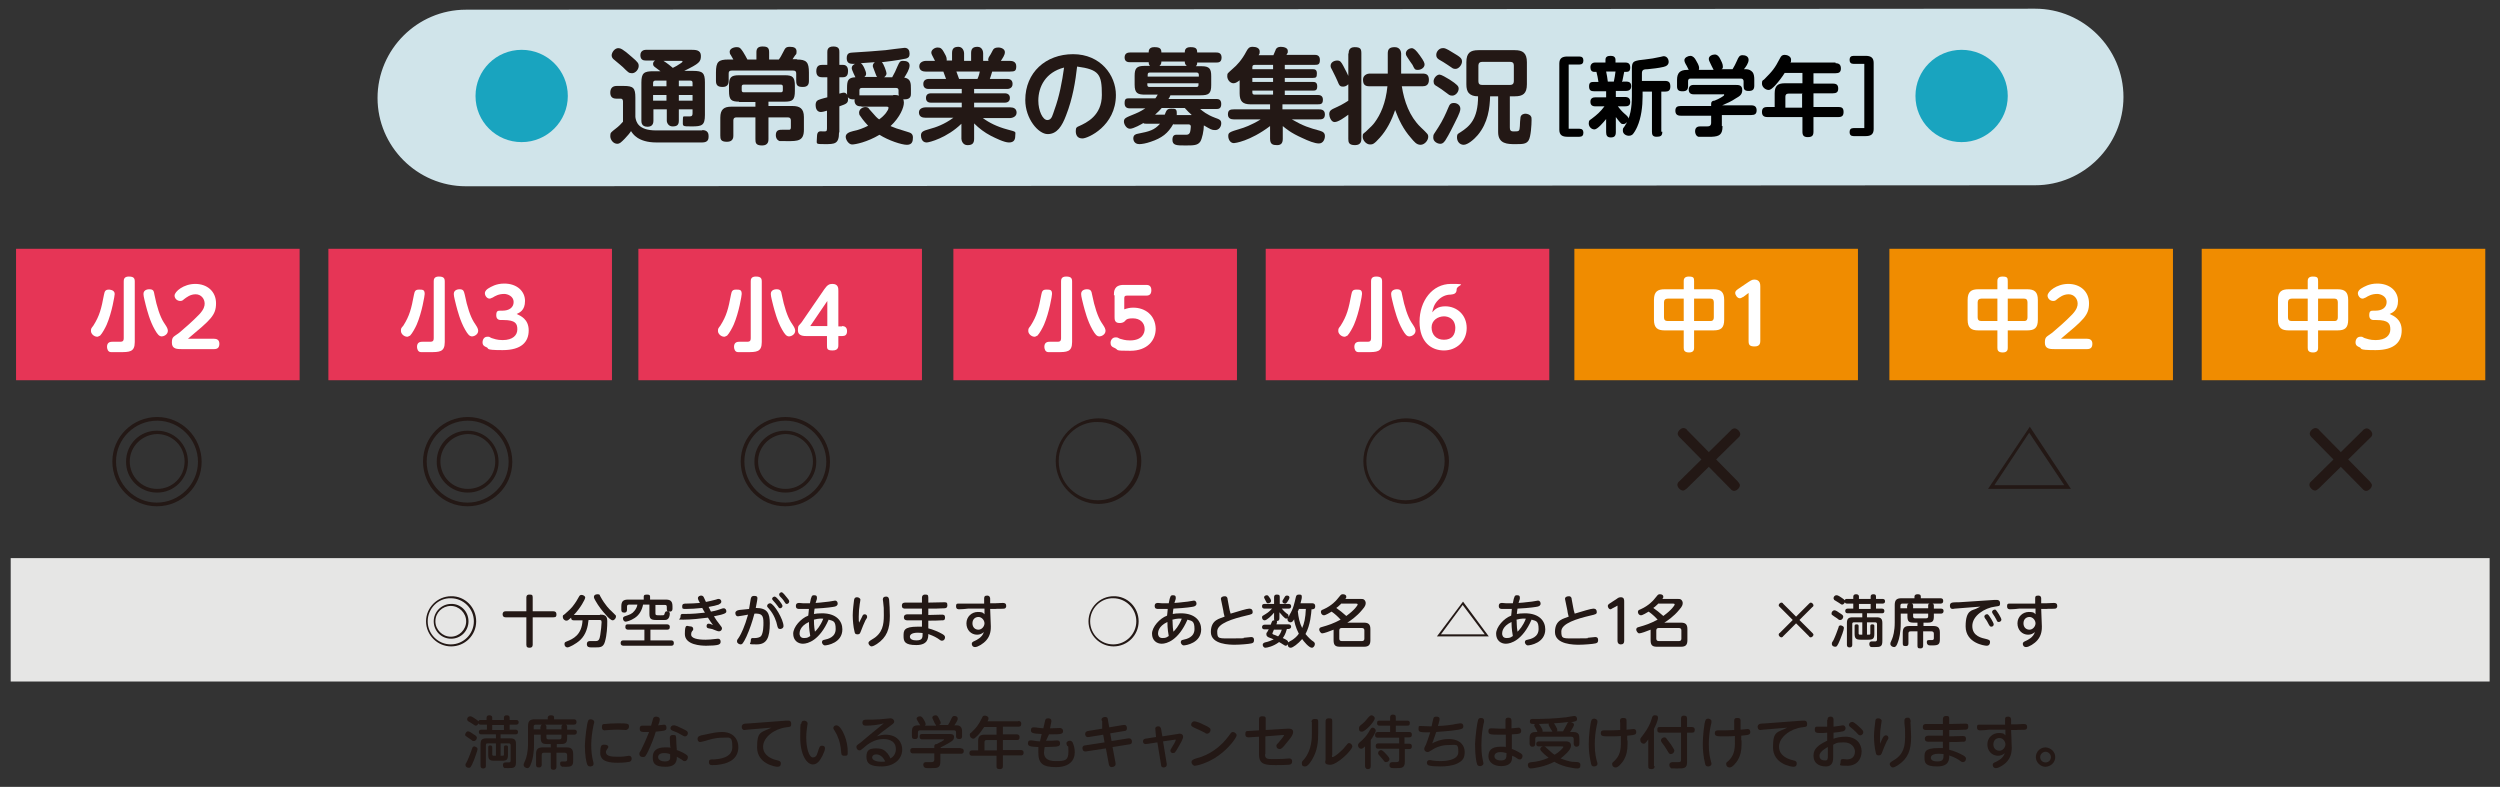 <?xml version="1.0" encoding="UTF-8"?>
<svg id="_レイヤー_1" xmlns="http://www.w3.org/2000/svg" version="1.1" viewBox="0 0 747.6 235.3">
  <rect x="0" y="0" width="747.6" height="235.3" fill="#333333" stroke="none"/>
  <!-- Generator: Adobe Illustrator 29.2.1, SVG Export Plug-In . SVG Version: 2.1.0 Build 116)  -->
  <defs>
    <style>
      .st0 {
        fill: #d0e4ea;
      }

      .st1 {
        fill: #19a4bf;
      }

      .st2 {
        isolation: isolate;
      }

      .st3 {
        fill: #231815;
      }

      .st4 {
        fill: #fff;
      }

      .st5 {
        fill: #f08c00;
      }

      .st6 {
        fill: #e6e6e5;
      }

      .st7 {
        fill: #e63556;
      }
    </style>
  </defs>
  <g>
    <path class="st0" d="M608.6,55.4l-469.3.3c-14.5,0-26.4-11.9-26.4-26.4h0c0-14.5,11.9-26.4,26.4-26.4l469.3-.3c14.5,0,26.4,11.9,26.4,26.4h0c0,14.5-11.9,26.4-26.4,26.4Z"/>
    <g>
      <path class="st1" d="M169.8,28.7c0,7.6-6.2,13.8-13.8,13.8s-13.8-6.1-13.8-13.8,6.2-13.8,13.8-13.8,13.8,6.1,13.8,13.8Z"/>
      <path class="st3" d="M210,38.9c1.7,0,1.9,1.1,1.9,1.8s0,1.9-1.9,1.9h-13.7c-5.5,0-7.1-2.6-7.6-3.4-.5.8-.9,1.2-1.9,2.3-1.1,1.1-1.5,1.5-2.2,1.5-1.2,0-2.1-1.2-2.1-2.3s.2-1.1,1.7-2.3c.7-.5,1.7-1.5,2.1-2v-6c0-.2,0-.9-.7-.9h-1.3c-1.3,0-1.8-.7-1.8-1.8s.5-2,1.9-2h2.1c2.9,0,3.5.6,3.5,3.5v5.8c.2,1.4.8,4,6.2,4h13.8ZM184.9,14.4c.6,0,1.3.2,4,2.6,1.9,1.6,2.1,2,2.1,2.7,0,1.1-1,2.2-2,2.2s-1.2-.4-2-1.1c-.8-.9-2.4-2.1-3.3-2.9-.4-.3-.8-.7-.8-1.4.1-1,1-2.1,2-2.1ZM197.5,21.3c-.5-.4-1.1-.8-1.6-1.2-.4-.3-.6-.5-.6-1s.2-.7.6-1h-2.8c-.7,0-1.6-.2-1.6-1.6s1.2-1.6,1.6-1.6h13.8c1,0,2.7,0,2.7,1.8s-.5,2.3-5,4.5h2.7c2.8,0,3.5.6,3.5,3.4v9.8c0,3.1-.9,3.4-3.9,3.4s-2.7,0-2.7-1.7.2-1.2.8-1.3h1.3c.3,0,.8,0,.8-.9v-1.2h-4.1v3.4c0,1.4-.7,1.7-1.9,1.7s-1.7-1.1-1.7-1.7v-3.4h-4v3.4c0,1.3-.7,1.8-1.8,1.8-1.8,0-1.8-1.4-1.8-1.8v-11.4c0-2.9.8-3.4,3.6-3.4h2.1,0ZM199.3,25.8v-1.7h-3.3c-.5,0-.7.3-.7.7v1h4ZM199.3,28.4h-4v1.7h4v-1.7ZM198.4,18.2c1,.6,2.6,1.9,2.8,2.1.8-.4,1.4-.7,2.4-1.4.1-.1.5-.3.5-.5s-.2-.2-.4-.2h-5.3ZM203,25.8h4.1v-1c0-.5-.2-.7-.7-.7h-3.4v1.7h0ZM207,28.4h-4v1.7h4.1v-1.7h-.1Z"/>
      <path class="st3" d="M238.3,17.8c2.9,0,3.6.8,3.6,3.9v2.5c0,1.1-.4,1.8-1.8,1.8s-2-.3-2-1.8v-2.2c0-.6-.2-.9-.9-.9h-18.4c-.7,0-.9.3-.9.9v2.2c0,1.1-.5,1.8-1.8,1.8s-2-.4-2-1.8v-2.5c0-3.2.7-3.9,3.7-3.9h1.5c-.2-.4-.4-.7-.8-1.4-.2-.2-.3-.5-.3-.9,0-.9,1.1-1.4,2.1-1.4s1.2.4,1.9,1.4c.5.8,1,1.7,1.3,2.3h2.7v-2.2c0-1,.4-1.7,1.8-1.7s2,.3,2,1.7v2.2h2.9c.6-.8.7-1.1,1.4-2.4.5-1,.7-1.4,1.9-1.4s2,.3,2,1.4-.2.7-.6,1.4c-.1.1-.5.8-.6.9h1.3q0,.1,0,.1ZM221,30.4c-2.4,0-3-.6-3-3.2v-1.5c0-2.5.5-3.2,3-3.2h13.7c2.4,0,3,.6,3,3.2v1.5c0,2.6-.6,3.2-3,3.2h-4.9v1.3h7.2c2.1,0,3.4.7,3.4,3.3v3.8c0,3.4-1.9,3.4-4.9,3.4s-2.4,0-2.7-.2c-.6-.3-.8-1-.8-1.6,0-1.6,1.1-1.6,1.9-1.6h2.1c.5,0,.5-.5.5-.8v-2c0-.6-.3-.9-.9-.9h-5.8v6.5c0,.5,0,1.9-1.9,1.9s-2-.8-2-1.9v-6.5h-5.7c-.6,0-.9.3-.9.9v4.5c0,.5,0,1.9-1.9,1.9s-2-.8-2-1.9v-5.3c0-2.5,1.1-3.3,3.3-3.3h7.2v-1.4h-4.9c0,0,0-.1,0-.1h0ZM234.1,25.9c0-.4-.2-.6-.6-.6h-11.1c-.4,0-.6.2-.6.6v1.1c0,.4.2.6.6.6h11.1c.4,0,.6-.2.6-.6v-1.1Z"/>
      <path class="st3" d="M250.9,39.6c0,3.5-1.3,3.5-4.3,3.5s-2.3,0-2.3-2.1,1-1.7,1.9-1.7,1.1,0,1.1-.9v-5.3c-1.1.3-1.4.4-1.8.4-1.4,0-1.6-1.4-1.6-2.1,0-1.2.7-1.5,1.1-1.6.4-.2,2-.6,2.4-.7v-6h-1.5c-.5,0-1.8,0-1.8-1.8s1.1-1.9,1.8-1.9h1.5v-3.8c0-.5,0-1.7,1.8-1.7s1.8,1,1.8,1.7v3.8h1.1c1.4,0,1.5,1.3,1.5,1.8,0,.9-.2,1.9-1.5,1.9h-1.1v4.9c.7-.2,1.1-.3,1.3-.3,1.1,0,1.3,1.3,1.3,2,0,1.2-.6,1.4-2.6,2.1v7.8h-.1,0ZM257.6,31.8c-.6,0-1.7,0-2-1.2-.1-.3-.1-.6,0-.9-2.1.2-2.3-1-2.3-1.6v-1.8c0-2.2.3-3.1,2.5-3.2,0,0-1.1-2.2-1.1-2.7,0-.9.8-1.2,1-1.3-1.2,0-2.5.1-2.5-1.7s1.2-1.6,2-1.7c3.2-.2,6.4-.4,9.6-.7.9-.1,5.2-.7,5.7-.7,1.1,0,1.5.8,1.5,1.7s-.2,1.2-1,1.5c-.5.1-2.8.6-7.3,1.1.6.5,1.4,2.9,1.4,3.3,0,.7-.5,1-.7,1.2h2.4c.7-1.2,1-1.9,1.6-3.3.6-1.3.7-1.6,1.7-1.6s1.9.3,1.9,1.4-1,2.7-1.6,3.6c2,.3,2,1.8,2,3.4v1.4c0,.5,0,1.7-1.8,1.7h-.5c.1.2.2.5.2,1,0,1.4-1.1,4.3-4,7,1.2.5,1.6.7,5.3,1.8.7.2,1.4.5,1.4,1.6s-.2,2.2-1.8,2.2-5.5-1.3-8.2-3c-3.7,2.2-7.2,2.9-8.2,2.9s-1.9-1.4-1.9-2.3.9-1.4,2.2-1.7c1.6-.3,3.1-.9,4.5-1.6-1.4-1.5-2.3-2.8-2.4-3-.2-.2-.3-.5-.3-.9,0-1.1,1.1-1.7,1.9-1.7s1,.4,1.2.7c2,2.3,2.2,2.5,2.9,3,1.8-1.3,2.3-2.3,2.4-2.5.2-.2.4-.7.4-.9s0-.4-.5-.4h-7.6q0,0,0,0h0ZM267.1,28.4c.7,0,1.1,0,1.7.2,0-.2-.1-.3-.1-.5v-1.1c0-.4-.2-.7-.7-.7h-10.3c-.4,0-.7.2-.7.7v1.5h10.1ZM262.3,23c-.2-.2-.3-.4-.8-1.8-.4-1.1-.5-1.2-.5-1.5,0-.6.4-.9.6-1.1-1.1.1-3.4.2-4.2.3.7.3,1.6,2.5,1.6,3.1s-.2.7-.5,1h3.8Z"/>
      <path class="st3" d="M284.7,18.2v-2.3c0-1.3.5-1.9,1.9-1.9s1.7,1.5,1.7,1.9v2.3h2.1v-2.3c0-1.2.4-1.9,1.9-1.9s1.7,1.5,1.7,1.9v2.3h1.6c0-.1-.1-.2-.1-.4s.1-.4.2-.7c.5-.8.6-.9,1.2-2.1.2-.4.6-.8,1.6-.8s2,.5,2,1.4-.7,1.8-1.2,2.6h2.7c.7,0,1.9.2,1.9,1.6s-.4,1.6-1.9,1.6h-5.3c-.4,1.3-.4,1.4-.7,2.2h5.2c.5,0,1.6.1,1.6,1.5s-1.3,1.5-1.6,1.5h-9.9v1.3h9.1c.3,0,1.6,0,1.6,1.4s-1.3,1.4-1.6,1.4h-9.1v1.4h10.8c.9,0,1.9.3,1.9,1.6s-1.5,1.6-1.9,1.6h-8.2c1.9,1.4,4.3,2.6,7.3,3.4s2.4.6,2.4,1.9-.5,2-1.9,2-4-1.3-5.4-2c-1.9-1-3.5-2.2-5-3.7v4.6c0,1.4-.6,1.9-2,1.9s-1.8-1.4-1.8-1.9v-4.5c-4.3,4.2-9.6,5.6-10.4,5.6-1.5,0-1.7-1.6-1.7-2.1,0-1.1.7-1.4,2.5-1.9,1.9-.5,4.5-1.4,7.2-3.4h-8.4c-.9,0-1.9-.3-1.9-1.6s1.5-1.5,1.9-1.5h10.9v-1.4h-9.1c-.4,0-1.6,0-1.6-1.4s1.2-1.4,1.6-1.4h9.1v-1.3h-9.9c-.5,0-1.6-.1-1.6-1.5s1.3-1.5,1.6-1.5h5.2c-.2-.5-.6-1.7-.8-2.2h-5.3c-.7,0-1.9-.2-1.9-1.6s1.6-1.6,1.9-1.6h2.8c-.9-1.8-1.1-2-1.1-2.5,0-.8,1-1.5,1.9-1.5s1.3.4,1.8,1.3c.4.7.9,1.5.9,2.2s0,.3-.1.4h1.7q0,.1,0,.1ZM292.3,23.6c.4-.8.7-2,.7-2.2h-7c.1.3.7,1.9.8,2.2h5.5Z"/>
      <path class="st3" d="M318.8,34.5c-1.2,3.2-2.7,5.6-5.5,5.6s-6.7-4.6-6.7-10.2c0-8.2,6.1-13.7,14.3-13.7s12.8,6.3,12.8,12.2c0,9.3-8.4,13-10,13s-2-1.1-2-2.2.3-1.2,1-1.5c2.2-1,6.8-3.1,6.8-9.3s-.8-7.6-7.4-8.5c-.5,4.4-1.3,9.5-3.3,14.6h0ZM310.5,30.1c0,3,1.3,5.8,2.7,5.8s1.6-1.7,2.1-3c1.5-4.1,2.3-8.4,2.9-12.7-5.5,1.4-7.7,5.7-7.7,9.9Z"/>
      <path class="st3" d="M350.9,37c-1.6,2.9-3.5,4.3-6.8,5.4-1.4.5-2.7.7-3.4.7-1.7,0-1.8-1.5-1.8-1.7,0-1.1.8-1.3,1.3-1.4,3.6-.7,5-1.1,6.7-3h-3.9c-.7,0-.8,0-1.1-.2-.5.3-2.9,1.7-4,1.7s-1.8-1.4-1.8-2.1c0-1.1.5-1.2,3.4-2.4,1.5-.6,2.5-1.3,3-1.6h-4.6c-.4,0-1.6,0-1.6-1.5s.5-1.5,1.6-1.5h7.6c.2-.2.3-.4.7-1.1h-3.7c-2.3,0-3.2-.4-3.2-3v-2.6c0-2.3.6-3,3-3h1.6c-.2-.2-.4-.5-.4-1.1h-5.6c-.4,0-1.6,0-1.6-1.4s1.1-1.5,1.6-1.5h5.6c0-.5,0-1.6,1.7-1.6s2.1.5,2.1,1.6h7c0-.5,0-1.6,1.7-1.6s2,.5,2,1.6h5.7c.4,0,1.6,0,1.6,1.5s-1,1.5-1.6,1.5h-5.7c0,.6-.1.8-.4,1.1h1.7c2.4,0,2.9.8,2.9,3v2.6c0,2.6-.7,3.1-3.2,3.1h-9c-.3.7-.4.9-.6,1.1h14.2c.6,0,1.6,0,1.6,1.5s-.9,1.5-1.6,1.5h-4.7c.7.6,2,1.7,4.4,2.6,1.4.5,1.9.7,1.9,1.7s-.7,2-1.8,2-1.3-.2-3.4-1.4c0,1.5-.5,4-1.1,4.9-.8,1.1-2,1.1-4.5,1.1s-3.8,0-3.8-1.7,1.1-1.5,1.5-1.5h2.2c.8,0,1.2,0,1.5-.6.2-.4.3-1.6.3-1.8,0-.7-.5-.7-.8-.7h-4.4v-.3h0ZM343.1,22.9h15.4v-.5c0-.4-.2-.7-.6-.7h-14.1c-.4,0-.6.2-.6.7v.5h-.1,0ZM343.1,24.9v.5c0,.4.2.6.6.6h14.1c.4,0,.6-.2.6-.6v-.5h-15.3ZM356.3,34.3c-.6-.5-1.2-1.1-2-2h-6.9c-.5.6-1.1,1.2-2,2h2.9c.5-1.3.7-1.8,1.9-1.8s1.7,0,1.7,1.3,0,.4-.1.6h4.5ZM354.9,19.7c-.5-.4-.6-.8-.6-1.3h-7c0,.7-.2,1-.6,1.3h8.2Z"/>
      <path class="st3" d="M380.8,16.5c.2-.6.7-1.5.7-1.7.2-.4.6-.8,1.5-.8s2.1.3,2.1,1.2,0,.4-.4,1.2h8.4c.6,0,1.6.1,1.6,1.5s-.5,1.5-1.6,1.5h-8.9v1.3h8.4c.4,0,1.2,0,1.2,1.2s-.2,1.4-1.2,1.4h-8.4v1.2h8.4c.6,0,1.3.1,1.3,1.3s-.5,1.3-1.3,1.3h-8.4v1.3h9.8c.6,0,1.6.1,1.6,1.4s-.6,1.4-1.6,1.4h-10.5v1.5h10.9c.5,0,1.8,0,1.8,1.5s-1,1.5-1.8,1.5h-8.1c3.5,2,5.1,2.5,8.4,3.4,1,.3,1.5.7,1.5,1.6s-.5,2.2-1.8,2.2-3.2-.8-4.9-1.6c-3.6-1.6-4.9-2.8-5.9-3.6v3.8c0,1.3-.5,1.9-1.7,1.9s-2.1-.2-2.1-1.9v-3.8c-6.1,4.6-10.6,5.1-10.8,5.1-1.1,0-1.7-1.1-1.7-2.1s.2-1.2,3.6-2.2c.8-.2,3.4-1.1,6.1-2.8h-8c-.8,0-1.8-.2-1.8-1.5s.7-1.5,1.8-1.5h10.8v-1.5h-5.8c-2.4,0-3.3-.9-3.3-3.3v-3.9c-.5.4-1.2.9-1.8.9-1.1,0-1.9-1.1-1.9-2.1s.1-.8,1.7-2.3c1.1-.9,2.7-2.6,4-5.1.5-.9.8-1.4,1.9-1.4s2.1.4,2.1,1.4-.2.7-.3,1.1h4.4,0ZM380.7,19.4h-5.5c-.6,0-.7.3-.7.8v.5h6.2v-1.3ZM380.7,23.3h-6.2v1.2h6.2v-1.2ZM380.7,28.4v-1.3h-6.2v.5c0,.5.2.7.7.7h5.5q0,0,0,0h0Z"/>
      <path class="st3" d="M403.3,16c0-.5,0-1.9,1.8-1.9s2,.6,2,1.9v25.5c0,.5,0,1.9-1.9,1.9s-2-.9-2-1.9v-7.2c-1.1.8-3,2.2-4.1,2.2s-1.6-1.7-1.6-2.3c0-1.1.5-1.4,2.1-2.1.7-.3,2.3-1.1,3.6-2v-4.9c-.7.7-1.3.7-1.6.7-.9,0-1.1-.3-1.7-1.8-.4-.9-.7-1.5-1.5-3.1-.3-.5-.5-.9-.5-1.3,0-1.1,1.1-1.6,2-1.6s1.2.5,1.8,1.6c.3.7.9,1.6,1.5,3v-6.7h.1ZM419.2,25.8c.7,4.5,2.3,9,5.6,12.2,2.2,2.1,2.3,2.2,2.3,2.9,0,1.1-1.1,2.4-2.3,2.4s-1.9-.9-2.9-2.1c-2.3-2.6-3.6-5.4-4.7-8.3-1,3-2.5,6-4.6,8.3-1.7,1.9-2.1,2-2.9,2-1.2,0-2.2-1.3-2.2-2.3s.2-.9.9-1.5c1.7-1.6,2.2-2.1,2.7-2.8,1.7-2.3,3.3-5.7,3.8-10.8h-5.4c-1.4,0-1.9-.6-1.9-2s1.4-1.8,1.9-1.8h5.5v-6c0-1.3.5-1.9,2.1-1.9s1.9,1.4,1.9,1.9v6h6.4c1.1,0,1.9.3,1.9,1.9s-1,1.9-1.9,1.9h-6.2,0ZM424.6,16.6c1.3,1.8,1.4,2.3,1.4,2.7,0,.9-1,1.6-2,1.6s-1-.3-1.6-1.5c-.1-.1-1.4-2-1.5-2.2-.2-.3-.5-.7-.5-1.2,0-.9.9-1.6,1.9-1.6.6.2,1,.4,2.3,2.2h0Z"/>
      <path class="st3" d="M436.7,32.5c0,.5,0,1-1.8,4.5-.2.4-1.6,3.3-2.7,5-.6.9-1.1,1-1.5,1-.9,0-2.1-.7-2.1-1.8s.1-.9,1.5-3.1c1.3-2,2.3-4.2,3-5.9.4-1,.7-1.4,1.7-1.4s1.9.7,1.9,1.7ZM433.5,23.8c2.3,1.5,2.7,2,2.7,2.7,0,1.1-1,2.1-1.9,2.1s-1-.3-2-1c-.9-.7-1.5-1.1-2.6-1.8-.6-.3-1-.6-1-1.5s.9-2,1.8-2c.7.1,1.8.8,3,1.5ZM434.4,15.7c2.2,1.3,2.8,1.7,2.8,2.7s-1,2.2-1.9,2.2-.7-.1-2.4-1.2c-.4-.3-2.2-1.4-2.6-1.6-.6-.4-.8-.8-.8-1.4,0-1,.9-2,1.9-2,.5-.1,1.1.1,3,1.3ZM451.5,38.1c0,.8.2,1.2,1.1,1.2,1.7,0,1.8,0,1.9-1.6,0-.4.1-2.3.2-2.7.2-.8,1-1,1.5-1s1.4.3,1.6.8c.2.2.2.6.2,1.1,0,1.4-.2,5-.9,6.1-.7,1.1-1.8,1.1-4,1.1s-5.1,0-5.1-3.6v-10.7h-2.4c-.1,3.5-.6,7.9-3.7,11.6-1.1,1.3-3,2.9-4.2,2.9s-2-1-2-2.2.4-1.1,1.1-1.6c2.6-1.7,5.2-3.8,5.2-10.7-1.3,0-2.1-.3-2.7-.9s-.8-1.5-.8-2.7v-6.6c0-2.8,1.2-3.6,3.6-3.6h10.9c2.3,0,3.6.8,3.6,3.6v6.6c0,2.8-1.2,3.6-3.6,3.6h-1.5v9.3h0ZM452.7,19.6c0-.7-.3-1.1-1.1-1.1h-8.4c-.7,0-1.1.4-1.1,1.1v4.7c0,.7.3,1.1,1.1,1.1h8.4c.7,0,1.1-.4,1.1-1.1,0,0,0-4.7,0-4.7Z"/>
      <path class="st1" d="M600.4,28.7c0,7.6-6.2,13.8-13.8,13.8s-13.8-6.1-13.8-13.8,6.2-13.8,13.8-13.8,13.8,6.1,13.8,13.8Z"/>
    </g>
  </g>
  <g>
    <rect class="st6" x="3.2" y="166.9" width="741.3" height="36.9"/>
    <g>
      <path class="st3" d="M142.4,185.8c0,4.2-3.4,7.5-7.5,7.5s-7.5-3.4-7.5-7.5,3.4-7.5,7.5-7.5c4.1-.1,7.5,3.3,7.5,7.5ZM127.9,185.8c0,3.8,3.1,6.9,6.9,6.9s6.9-3.1,6.9-6.9-3.1-6.9-6.9-6.9c-3.7-.1-6.9,3-6.9,6.9ZM140.1,185.8c0,2.9-2.3,5.2-5.2,5.2s-5.2-2.3-5.2-5.2,2.4-5.2,5.2-5.2c2.8-.1,5.2,2.2,5.2,5.2ZM130.2,185.8c0,2.5,2.1,4.6,4.6,4.6s4.6-2.1,4.6-4.6-2.1-4.6-4.6-4.6-4.6,2-4.6,4.6Z"/>
      <path class="st3" d="M340.5,185.8c0,4.2-3.4,7.5-7.5,7.5s-7.5-3.4-7.5-7.5,3.4-7.5,7.5-7.5c4.1-.1,7.5,3.3,7.5,7.5ZM326,185.8c0,3.8,3.1,6.9,6.9,6.9s6.9-3.1,6.9-6.9-3.1-6.9-6.9-6.9c-3.7-.1-6.9,3-6.9,6.9Z"/>
      <path class="st3" d="M165.5,182.8c.6,0,.9.3.9.9s-.1.9-.9.9h-6.2v8.2c0,.6-.3.9-.9.9s-1-.1-1-.9v-8.2h-6.2c-.8,0-.9-.6-.9-.9s.1-.9.9-.9h6.2v-4.1c0-.4.1-.9.9-.9s1,.1,1,.9v4.1h6.2Z"/>
      <path class="st3" d="M179.4,183.8c1.1,0,2.2.1,2.2,1.9s-.1,4.1-.7,6.2c-.5,1.7-1.4,1.7-3,1.7s-1.6,0-1.8-.1c-.6-.1-.6-.7-.6-.9,0-.9.7-.9,1.1-.9h1.6c.9,0,1.1-.6,1.3-1.8s.4-3.1.4-3.8-.2-.7-.9-.7h-3c-.2,2-.7,4.3-2.5,6-1.3,1.2-3.3,2.2-3.8,2.2s-.9-.4-.9-1,.3-.6.7-.8c1.8-.7,4.5-1.9,4.7-6.3h-2.6c-.8,0-.8-.5-.8-.8-.8.7-1,.9-1.4.9-.6,0-1.1-.5-1.1-1.1s.1-.5.4-.7c1.6-1.4,2.2-1.9,3.1-3.2.4-.6.6-.8,1.3-2.1.2-.4.4-.6.8-.6s1.1.3,1.1.8-1.4,3.1-3.4,5.2h7.8q0,0,0,0h0ZM183.9,183.8c.3.2.3.4.3.6,0,.5-.5,1.1-1,1.1s-1.4-.9-1.9-1.5c-1.2-1.3-2.3-2.7-3.2-4.3-.2-.4-.5-.8-.5-1.2s.3-.8,1.1-.8.6.3.8.6c1.4,2.6,2.9,4.1,3.3,4.4l1.1,1.1h0Z"/>
      <path class="st3" d="M194.4,191.5h6.2c.3,0,.9,0,.9.8s-.5.8-.9.8h-14.1c-.2,0-.9,0-.9-.8s.6-.8.9-.8h6.2v-3.2h-4.8c-.2,0-.9,0-.9-.8s.4-.8.9-.8h11.5c.4,0,.9.1.9.8s-.4.8-.9.8h-4.9v3.2h-.1,0ZM196,183.4c0,.6.2.6,1.4.6s1.2,0,1.3-.4c.2-.6.3-.8.7-.8s.9.1.9.7-.2,1.5-.9,1.8c-.2.1-.4.1-.9.1h-2.3c-1.6,0-2-.4-2-1.9v-2.7h-1.9c-.3,1.6-1.1,3.1-2.5,4-1.2.8-2.4,1.1-2.7,1.1-.5,0-.8-.5-.8-.9s.1-.5.5-.7c1.5-.5,2.2-.7,2.9-1.6.5-.6.8-1.2.9-1.9h-2.5c-.4,0-.6.2-.6.6v.9c0,.2,0,.9-.8.9s-.9-.4-.9-.9v-1c0-1.5.6-2,2-2h4.7v-.8c0-.3,0-.7.9-.7s1,.2,1,.7v.8h4.7c1.3,0,2,.4,2,2v.7c0,.2,0,.9-.8.9s-.9-.2-.9-.8v-.6c0-.5-.2-.6-.6-.6h-2.8v2.5h0Z"/>
      <path class="st3" d="M212.6,182.9c.6-.1,1.6-.3,2.7-.7.8-.3.9-.3,1.1-.3.6,0,.8.5.8.9s0,.8-3.7,1.5c.4.7,1.1,1.7,1.6,2.3.6.8.8,1,.8,1.3,0,.5-.4.9-.9.9s-1.4-.5-1.8-.6c-.1-.1-.9-.2-1.3-.3-.5-.1-.6-.3-.6-.7s.2-.7.6-.7,1,.3,1.3.4c-.7-.9-.9-1.3-1.5-2.2-2.3.3-5,.6-7.3.6s-.9,0-.9-.9.4-.8.9-.8c2.9,0,4.6-.2,6.4-.4-.3-.5-.4-.6-.8-1.4-1.7.2-3.7.3-4.8.3s-1.2,0-1.2-.8.6-.8,1.2-.8c1.6,0,2.6-.1,4.1-.2-.3-.5-.6-1.1-.6-1.4,0-.6.6-.8,1-.8s.7.3.8.6c.1.2.5,1.1.6,1.3.9-.2,2-.4,3-.7.5-.2.6-.2.8-.2.5,0,.8.4.8.8,0,.6-.6.7-.8.9-.5.2-1.8.5-3,.7.4.8.5,1,.7,1.4h0ZM211,191.3c.9,0,1.9-.1,2.7-.2.1,0,.9-.1,1-.1.5,0,.8.3.8.9s-.3.7-.7.9c-.6.2-2.1.3-3.6.3s-6.4-.2-6.4-3.5.7-2.3,1.5-2.3,1,.4,1,.8-.1.4-.3.6c-.1.2-.3.4-.3.9-.2,1.3,1.9,1.7,4.3,1.7h0Z"/>
      <path class="st3" d="M224,182.1c.1-.5.4-2.3.5-3,.1-.4.2-.9,1-.9s1,.2,1,.7-.4,2.3-.5,2.9c3.5,0,4.2,1.6,4.2,4.6,0,4.3-.9,6.3-3.9,6.3s-1.8-.1-1.8-1,.3-.9.7-.9h.6c.6,0,1.5-.2,1.8-.6.7-1,.7-3.2.7-4,0-2.2-.5-2.8-2.7-2.7-.6,2.3-1.4,4.7-2.4,6.9-1,2.1-1.3,2.3-1.7,2.3s-1.1-.3-1.1-.9.1-.4.7-1.4c.5-.8,1.6-3,2.6-6.6-.5.1-2.8.5-3,.5-.6,0-.8-.5-.8-1s.5-.8,1.2-.9l2.9-.3h0ZM234.3,187.2c0,.7-.7.9-1,.9-.6,0-.7-.3-.9-1.1-.2-1.1-.9-3.2-2.4-4.9-.5-.5-.6-.7-.6-.9,0-.4.4-.8.9-.8,1.2.1,4,4.9,4,6.8ZM234,181.2c0,.3-.3.7-.7.7s-.4-.2-.7-.6c-.4-.6-.9-1.1-1.4-1.7-.2-.2-.3-.4-.3-.5,0-.5.5-.7.8-.7.6.1,2.3,2.3,2.3,2.8h0ZM235.4,178.8c.6.7.6.9.6,1.1,0,.3-.3.7-.7.7s-.4-.2-.7-.6c-.4-.7-1-1.3-1.4-1.7-.1-.2-.2-.3-.2-.5,0-.5.5-.7.8-.7.3.1,1,.9,1.6,1.7h0Z"/>
      <path class="st3" d="M245.8,183.4c4.4,0,6.1,2.4,6.1,4.8,0,4.1-4.6,4.8-5.2,4.8s-.9-.7-.9-.9c0-.6.3-.7.8-.8.9-.2,3.3-.7,3.3-3.2s-.8-2.4-2.1-2.8c-2.7,6.2-6.2,7.2-7.7,7.2s-2.9-1-2.9-3,2.3-4.6,4.5-5.4c.1-.7.1-1,.2-2h-2.7c-.6,0-1.2,0-1.2-.9s.7-.9,1-.9,1.1.1,1.2.1h2c.4-2.2.6-2.4,1.2-2.4s.9.1.9.7,0,.3-.4,1.6c1.9-.1,3.5-.4,4-.4.7-.1,1.7-.3,1.8-.3.6,0,.8.5.8.9,0,.6-.5.8-.9.9-.5.1-2.1.4-6,.6-.1.5-.1.7-.2,1.6.6-.1,1.3-.2,2.4-.2h0ZM239.1,189.5c0,.1,0,1.3,1.3,1.3s1.3-.3,1.9-.6c-.1-.6-.4-2.1-.4-4.2-2.8,1.3-2.8,3.1-2.8,3.5ZM243.7,188.9c.5-.5,1.6-1.6,2.5-3.9-1.4-.1-2.4.2-2.8.3,0,.4,0,2.1.3,3.6h0Z"/>
      <path class="st3" d="M258,184c.1-.1.2-.3.6-.3s.7.3.7.7,0,.3-.5,1.1c-.4.8-1,2.3-1.3,3.1s-.4,1.1-1.1,1.1-.8-.4-.9-1c-.3-1.1-.5-3.2-.5-4.7s.3-3.8.4-4.6c.1-.6.4-.8.9-.8s1,.4,1,.7-.2,1.2-.2,1.3c-.2,1.3-.3,2.5-.3,3.8s0,1.2.1,1.8c.6-1.1.9-1.8,1.1-2.2h0ZM265.9,179.6c.1.9.2,3,.2,4.6,0,3.9-.9,6.4-3.9,8.4-.6.4-1.2.7-1.6.7s-.9-.6-.9-1,.3-.6,1.1-1.1c3.2-1.8,3.5-4.5,3.5-7.2s0-1.9-.2-4c0-.3-.1-.5-.1-.7,0-.6.3-.9,1-.9s.9.6.9,1.2Z"/>
      <path class="st3" d="M277.7,183.9c.6,0,3.4-.1,3.9-.1s1,0,1,.9-.6.8-.9.8c-1,.1-3,.1-4.1.1v2.3c1.3.3,3.2,1.1,4.2,1.7.7.4.8.7.8,1,0,.6-.4,1-.9,1s-.5-.2-1.3-.7c-1.1-.7-2.3-1.1-2.8-1.3,0,1.2-.1,3.3-3.6,3.3s-3.8-1.1-3.8-2.7,0-2.8,4.2-2.8,1,0,1.3.1v-2h-4.4c-.4,0-1-.1-1-.9s.7-.9,1.1-.9h4.3v-1.7h-4.9c-.5,0-1.1,0-1.1-.9s.7-.9,1.1-.9h4.9v-1.5c0-.4.2-.9.9-.9s1,0,1,.9v1.5c.7,0,4-.1,4.7-.1s1,0,1,.9-.7.9-.9.9c-2,.1-2.6.1-4.8.1v1.9h.1,0ZM274.5,189.2c-2,0-2.4.7-2.4,1.2,0,.8.9,1.1,1.9,1.1,1.9,0,1.9-.8,1.9-2.2-.3,0-.7-.1-1.4-.1Z"/>
      <path class="st3" d="M296.3,187.3c0,.8,0,2.6-1.3,4.1-.9,1.1-2.6,2.1-3.4,2.1s-1-.6-1-1,.3-.6,1-.9c.4-.2,2.2-1,2.6-2.6-.5.5-1.2.8-2,.8-1.8,0-3.2-1.4-3.2-3.4s1.6-3.4,3.4-3.4,1.7.5,2,.7v-1.7h-4.9c-.4.1-2.2.2-2.6.2s-1,0-1-.9.4-.8.9-.8h7.5v-1.5c0-.5.1-.9.9-.9s.9.7.9.9v1.4h1.5c.4,0,2-.1,2.3-.1.6,0,1,.2,1,.9s-.5.8-.6.8c-.3.1-2.2,0-2.7.1h-1.5l.2,5.2h0ZM292.6,184.5c-1,0-1.8.7-1.8,1.9s.8,1.9,1.8,1.9,1.8-1,1.8-1.9-.8-1.9-1.8-1.9Z"/>
      <path class="st3" d="M353.1,183.4c4.4,0,6.1,2.4,6.1,4.8,0,4.1-4.6,4.8-5.2,4.8s-.9-.7-.9-.9c0-.6.3-.7.8-.8.9-.2,3.3-.7,3.3-3.2s-.8-2.4-2.1-2.8c-2.7,6.2-6.2,7.2-7.7,7.2s-2.9-1-2.9-3,2.3-4.6,4.5-5.4c.1-.7.1-1,.2-2h-2.7c-.6,0-1.2,0-1.2-.9s.7-.9,1-.9,1.1.1,1.2.1h2c.4-2.2.6-2.4,1.2-2.4s.9.1.9.7,0,.3-.4,1.6c1.9-.1,3.5-.4,4-.4.7-.1,1.7-.3,1.8-.3.6,0,.8.5.8.9,0,.6-.5.8-.9.9-.5.1-2.1.4-6,.6-.1.5-.1.7-.2,1.6.6-.1,1.2-.2,2.4-.2h0ZM346.3,189.5c0,.1,0,1.3,1.3,1.3s1.3-.3,1.9-.6c-.1-.6-.4-2.1-.4-4.2-2.8,1.3-2.8,3.1-2.8,3.5ZM350.9,188.9c.5-.5,1.6-1.6,2.5-3.9-1.4-.1-2.4.2-2.8.3.1.4,0,2.1.3,3.6h0Z"/>
      <path class="st3" d="M367.6,181.9c0,.1.2,1,.4,1.6,2.3-.7,4.9-1.5,5.6-1.5s1,.4,1,1-.2.7-2,1.1c-3.8.9-8.6,2.3-8.6,4.7s.4,2.1,5,2.1,2.2-.1,3.1-.2c.3,0,1.7-.2,2-.2s.9,0,.9.9-.5.9-.8,1c-.8.2-3.5.4-4.9.4s-7.2,0-7.2-3.8,2.8-4,4.1-4.6c-.3-1.1-.3-1.2-.4-1.9l-.6-2.9c0-.2-.1-.3-.1-.5,0-.6.6-.8,1.2-.8s.8.5.8.9l.5,2.7Z"/>
      <path class="st3" d="M378.1,188.2c-.5,0-.7-.3-.7-.7s.3-.7.8-.7h1.8c.1-.2.3-.9.4-1,.2-.3.5-.3.7-.3-.1-.1-.1-.2-.1-.5v-1.8c-.7.9-2.2,2.3-2.8,2.3s-.8-.5-.8-.9.1-.4,1.1-1c.2-.1,1-.6,1.9-1.6h-2.2c-.2,0-.8,0-.8-.7s.5-.7.8-.7h2.8v-2c0-.2,0-.8.8-.8s.9.2.9.8v2h2.6c.2,0,.8,0,.8.7s-.6.7-.8.7h-2c.5.6.9,1,1.4,1.4.5.3.6.4.6.8s0,.3-.1.4c.1-.1.4-.5.4-.7,1.2-1.9,1.5-3.6,1.9-5.3.1-.5.3-.8.9-.8s.9,0,.9.7-.3,1.3-.4,1.9h3.5c.2,0,.9,0,.9.9s-.6.9-1.1.9c-.1,1.2-.3,4.6-1.8,7.4.9,1.1,1.9,2,2.3,2.2.4.3.5.5.5.8,0,.5-.4,1.1-.9,1.1-.9,0-2.5-2-2.9-2.6-1.2,1.4-2.8,2.6-3.4,2.6s-.9-.3-.9-1c-.1.1-.3.4-.6.4s-.3-.1-1-.5c-.1-.1-.5-.3-1-.6-1.7,1.3-3.6,1.7-4.1,1.7s-.8-.5-.8-.9.4-.6.7-.7c1-.2,1.7-.5,2.6-.9-.1-.1-1.3-.5-1.5-.6s-.7-.3-.7-.9.1-.5.2-.6c.2-.4.3-.5.5-.9h-1.3,0ZM379.2,180.4c-.4,0-.4-.1-.7-.7-.4-.8-.5-.9-.5-1.1,0-.3.4-.6.8-.6s.5.2.7.5c.2.2.6.8.6,1.2s-.4.7-.9.7h0ZM381,188.2c-.1.3-.3.6-.3.7-.1.3-.2.4-.2.5s0,.2.2.3c.1,0,1.3.5,1.5.6.4-.4.8-1,1.1-2h-2.3q0-.1,0-.1ZM384.8,188.2c-.4,1.5-.9,2.2-1.2,2.6,1.3.6,1.6.8,1.6,1.3.1-.1,1-.6,1.2-.7.6-.4,1.4-1,2-1.9-1-1.9-1.4-3.8-1.4-4.3-.4.6-.6.9-1.1.9s-.9-.4-.9-.9,0-.3.1-.4c-.1.1-.3.2-.5.2-.4,0-1.5-1.3-2-1.9v1.8c0,.5-.2.8-.8.8,0,0,.1.2.1.3,0,.2-.1.3-.2.7h3.6c.4,0,.8.2.8.7s-.5.7-.8.7h-.5q0,0,0,0h0ZM385.6,178.7c0,.3-.4,1-.7,1.4-.2.2-.3.4-.6.4s-.8-.2-.8-.6.1-.3.7-1.4c.2-.3.3-.4.7-.4s.7.2.7.6h0ZM388.4,182.2c0,.1-.2.5-.3.6.2,1.9.5,3.4,1.3,5,.6-1.3,1-3,1.1-5.7h-2.1q0,0,0,0h0Z"/>
      <path class="st3" d="M400.7,178.2c.3-.4.5-.5.9-.5.6,0,1,.3,1,.7s-.1.5-.3.7h4.4c.6,0,.9,0,1.2.2.4.3.5.8.5,1,0,.5-.1,1-1,2-1.7,2.1-3.7,3.4-4.5,3.9h5c1.3,0,1.9.5,1.9,1.9v3.4c0,1.4-.6,1.9-1.9,1.9h-7.2c-1.3,0-1.9-.4-1.9-1.9v-3.2c-1.2.5-2.9,1.1-3.4,1.1s-.9-.8-.9-1.1c0-.5.3-.7.8-.8,2.1-.6,3.3-1,5.6-2.2-.8-.9-1.8-1.8-2.7-2.4-.5.3-1.8,1.1-2.3,1.1s-.9-.5-.9-1,.3-.6.8-.8c2.5-1.1,3.8-2.7,3.9-2.8l1-1.2h0ZM401,180.6c-.6.6-1.2,1.1-1.4,1.2.9.6,2,1.5,3,2.4,2.5-1.8,3.4-3.2,3.4-3.4,0-.3-.3-.3-.5-.3h-4.5ZM408,188.5c0-.4-.2-.7-.7-.7h-6.1c-.4,0-.7.2-.7.7v2.5c0,.5.3.7.7.7h6.1c.4,0,.7-.2.7-.7v-2.5Z"/>
      <path class="st3" d="M445.2,190.3h-15.5l7.8-10.4,7.7,10.4ZM437.4,180.9l-6.5,8.8h13.1l-6.6-8.8Z"/>
      <path class="st3" d="M456,183.4c4.4,0,6.1,2.4,6.1,4.8,0,4.1-4.6,4.8-5.2,4.8s-.9-.7-.9-.9c0-.6.3-.7.8-.8.9-.2,3.3-.7,3.3-3.2s-.8-2.4-2.1-2.8c-2.7,6.2-6.2,7.2-7.7,7.2s-2.9-1-2.9-3,2.3-4.6,4.5-5.4c.1-.7.1-1,.2-2h-2.7c-.6,0-1.2,0-1.2-.9s.7-.9,1-.9,1.1.1,1.2.1h2c.4-2.2.6-2.4,1.2-2.4s.9.1.9.7,0,.3-.4,1.6c1.9-.1,3.5-.4,4-.4.7-.1,1.7-.3,1.8-.3.6,0,.8.5.8.9,0,.6-.5.8-.9.9-.5.1-2.1.4-6,.6-.1.5-.1.7-.2,1.6.6-.1,1.2-.2,2.4-.2h0ZM449.2,189.5c0,.1,0,1.3,1.3,1.3s1.3-.3,1.9-.6c-.1-.6-.4-2.1-.4-4.2-2.8,1.3-2.8,3.1-2.8,3.5ZM453.8,188.9c.5-.5,1.6-1.6,2.5-3.9-1.4-.1-2.4.2-2.8.3.1.4,0,2.1.3,3.6h0Z"/>
      <path class="st3" d="M470.5,181.9c0,.1.2,1,.4,1.6,2.3-.7,4.9-1.5,5.6-1.5s1,.4,1,1-.2.7-2,1.1c-3.8.9-8.6,2.3-8.6,4.7s.4,2.1,5,2.1,2.2-.1,3.1-.2c.3,0,1.7-.2,2-.2s.9,0,.9.9-.5.9-.8,1c-.8.2-3.5.4-4.9.4s-7.2,0-7.2-3.8,2.8-4,4.1-4.6c-.3-1.1-.3-1.2-.4-1.9l-.6-2.9c0-.2-.1-.3-.1-.5,0-.6.6-.8,1.2-.8s.8.5.8.9l.5,2.7Z"/>
      <path class="st3" d="M482.2,181.9c-.2.1-.4.3-.6.3-.5,0-.8-.6-.8-1s.3-.5.5-.7l2.3-1.5c.2-.2.6-.4,1.1-.4,1,0,1,.8,1,1.3v11.8c0,.6-.3,1-1,1s-1-.5-1-1v-10.6l-1.5.8h0Z"/>
      <path class="st3" d="M495.5,178.2c.3-.4.5-.5.9-.5.6,0,1,.3,1,.7s-.1.5-.3.7h4.4c.6,0,.9,0,1.2.2.4.3.5.8.5,1,0,.5-.1,1-1,2-1.7,2.1-3.7,3.4-4.5,3.9h5c1.3,0,1.9.5,1.9,1.9v3.4c0,1.4-.6,1.9-1.9,1.9h-7.2c-1.3,0-1.9-.4-1.9-1.9v-3.2c-1.2.5-2.9,1.1-3.4,1.1s-.9-.8-.9-1.1c0-.5.3-.7.8-.8,2.1-.6,3.3-1,5.6-2.2-.8-.9-1.8-1.8-2.7-2.4-.5.3-1.8,1.1-2.3,1.1s-.9-.5-.9-1,.3-.6.8-.8c2.5-1.1,3.8-2.7,3.9-2.8l1-1.2h0ZM495.8,180.6c-.6.6-1.2,1.1-1.4,1.2.9.6,2,1.5,3,2.4,2.5-1.8,3.4-3.2,3.4-3.4,0-.3-.3-.3-.5-.3h-4.5ZM502.8,188.5c0-.4-.2-.7-.7-.7h-6.1c-.4,0-.7.2-.7.7v2.5c0,.5.3.7.7.7h6.1c.4,0,.7-.2.7-.7v-2.5h0Z"/>
      <path class="st3" d="M541,180.5s.3-.3.5-.3c.4,0,.8.5.8.8s-.2.5-.3.5l-3.9,3.9,3.9,3.9s.3.3.3.5c0,.4-.5.8-.8.8s-.5-.2-.5-.3l-3.9-3.9-3.9,3.9c0,.1-.3.3-.5.3-.4,0-.8-.5-.8-.8s.2-.5.3-.5l3.9-3.9-3.9-3.9c-.2-.2-.3-.3-.3-.5,0-.4.5-.8.8-.8s.5.2.5.3l3.9,3.9,3.9-3.9Z"/>
      <path class="st3" d="M548.6,182.5c.4,0,1.1.5,1.5.8.8.5,1.1.7,1.1,1.1s-.3,1-.9,1-.3-.1-1.1-.6c-.2-.1-1.2-.8-1.3-.9-.2-.1-.2-.3-.2-.5,0-.3.3-.9.9-.9h0ZM551.4,187.8c0,.6-.8,2.7-1.1,3.4-.9,2.2-1.1,2.2-1.5,2.2s-1-.2-1-.8,0-.3.5-1.2c.7-1.5,1.1-2.7,1.5-3.8,0-.3.2-.6.7-.6.2.1.9.2.9.8h0ZM554.2,179.1v-.7c0-.5.4-.7.8-.7s.9.1.9.7v.7h3.5v-.7c0-.4.2-.7.8-.7s.8.2.8.7v.7h1.9c.2,0,.8,0,.8.7s-.6.7-.8.7h-1.9v1.5h1.7c.2,0,.8,0,.8.7s-.5.7-.8.7h-4.4v1.2h2.9c1.2,0,1.7.4,1.7,1.7v5.4c0,1.7-.6,1.8-2.3,1.8s-1.1,0-1.2-.1c-.3-.1-.4-.5-.4-.8,0-.8.6-.8.8-.8h1.1c.4-.1.4-.4.4-.7v-4.5c0-.3-.2-.5-.5-.5h-2.5v3.7h.6c.3,0,.4-.1.4-.4v-2.1c0-.3,0-.6.6-.6s.6.3.6.6v2.2c0,1.4-.3,1.8-1.8,1.8h-2.3c-1.4,0-1.8-.4-1.8-1.8v-2.2c0-.3,0-.6.6-.6s.6.3.6.6v2.1c0,.3.2.4.4.4h.7v-3.7h-2.5c-.4,0-.5.2-.5.5v6.2c0,.2,0,.8-.8.8s-.8-.6-.8-.8v-6.5c0-1.3.5-1.7,1.7-1.7h2.9v-1.2h-4.3c-.2,0-.8,0-.8-.7s.6-.7.8-.7h1.6v-1.5h-1.8c-.4,0-.6-.1-.7-.4-.2.4-.5.7-.8.7s-.3-.1-1.1-.6c-.2-.1-1.1-.7-1.3-.8,0-.1-.2-.3-.2-.5,0-.4.3-.9.9-.9s1.2.6,1.6.8c.3.2.7.5.9.7,0-.4.4-.4.7-.4h1.8,0ZM559.4,180.6h-3.5v1.5h3.5v-1.5Z"/>
      <path class="st3" d="M578.3,182h2.1c.2,0,.8,0,.8.7s-.5.8-.8.8h-2.1v.8c0,1.5-.4,1.9-1.9,1.9h-1.2v1h2.9c1.3,0,2,.4,2,2v2c0,1.5-.5,1.8-2.1,1.8s-1.1,0-1.3-.1c-.3-.1-.5-.4-.5-.8s0-.7.7-.7h.9c.2,0,.5-.1.5-.5v-1.4c0-.4-.2-.7-.7-.7h-2.5v4.2c0,.3,0,.9-.8.9s-.9-.2-.9-.9v-4.2h-2c-.4,0-.7.1-.7.6v2.9c0,.4,0,.9-.8.9s-.9-.2-.9-.9v-3.1c0-1.5.6-2,2-2h2.4v-1h-1.1c-1.5,0-1.9-.4-1.9-1.9v-.8h-2v2.8c0,2.9-.5,4.8-.8,5.6-.4,1.2-.7,1.6-1.2,1.6s-1.1-.4-1.1-.9,0-.3.5-1.5c.3-.7.8-2.4.8-4.9v-5.3c0-1.5.6-2,2-2h3.9v-.5c0-.4.3-.7.9-.7s1,.1,1,.7v.5h5.8c.3,0,.9,0,.9.8s-.6.8-.9.8h-2.3c.3.1.4.3.4.6v.9h0ZM570.4,181.1c0-.3,0-.5.4-.6h-1.9c-.4,0-.6.2-.6.6v.8h2v-.8h0ZM576.6,181.1c0-.2,0-.5.4-.6h-5.3c.4.2.4.4.4.6v.8h4.5v-.8h0ZM572.1,183.5v.8c0,.4.2.6.6.6h3.3c.4,0,.6-.2.6-.6v-.8h-4.5,0Z"/>
      <path class="st3" d="M584.6,182c-.2,0-.5.1-.6.1-.7,0-.9-.4-.9-1s.3-.8.7-.9c.3-.1,1.7-.1,2-.1l10.6-.7h.7c.2,0,1,0,1,1s-.4.8-1.5,1c-3.1.4-6.8,2.7-6.8,5.8s2.9,3.6,4.2,3.9c.7.2,1.1.3,1.1.9s-.3,1.1-1,1.1-6.3-.8-6.3-5.8,2-4.7,3.2-5.3c.6-.3.8-.4,1.2-.6l-7.6.6h0ZM596.2,186.7c0,.4-.3.7-.7.7s-.5-.2-.8-.7c-.3-.6-.6-1.2-1.1-1.8,0-.1-.2-.3-.2-.5,0-.5.5-.8,1-.7.4.2,1.8,2.5,1.8,3ZM598.5,185.3c0,.4-.4.7-.8.7s-.5-.2-.7-.7c-.4-.8-.7-1.2-1.1-1.8,0-.1-.2-.3-.2-.5,0-.4.5-.8,1-.7.4.2,1.8,2.5,1.8,3Z"/>
      <path class="st3" d="M610.6,187.3c0,.8,0,2.6-1.3,4.1-.9,1.1-2.6,2.1-3.4,2.1s-1-.6-1-1,.3-.6,1-.9c.4-.2,2.2-1,2.6-2.6-.5.5-1.2.8-2,.8-1.8,0-3.2-1.4-3.2-3.4s1.6-3.4,3.4-3.4,1.7.5,2,.7v-1.7h-4.9c-.4.1-2.2.2-2.6.2s-1,0-1-.9.4-.8.9-.8h7.5v-1.5c0-.5,0-.9.9-.9s.9.7.9.9v1.4h1.5c.4,0,2-.1,2.3-.1.6,0,1,.2,1,.9s-.5.8-.6.8c-.3.1-2.2,0-2.7.1h-1.5l.2,5.2h0ZM606.9,184.5c-1,0-1.8.7-1.8,1.9s.8,1.9,1.8,1.9,1.8-1,1.8-1.9-.8-1.9-1.8-1.9Z"/>
    </g>
    <g>
      <path class="st3" d="M140,218.7c.4,0,1.1.5,1.5.8.8.5,1.1.7,1.1,1.1s-.3,1-.9,1-.3-.1-1.1-.6c-.2-.1-1.2-.8-1.3-.9-.2-.1-.2-.3-.2-.5.1-.3.3-.9.9-.9h0ZM142.8,224c0,.6-.9,2.7-1.1,3.4-.9,2.2-1.1,2.2-1.5,2.2s-1-.2-1-.8.1-.3.5-1.2c.7-1.5,1.1-2.7,1.5-3.8.1-.3.2-.6.7-.6.2.1.9.2.9.8h0ZM145.5,215.3v-.7c0-.5.4-.7.8-.7s.9.1.9.7v.7h3.5v-.7c0-.4.2-.7.8-.7s.9.2.9.7v.7h1.9c.2,0,.8,0,.8.7s-.6.7-.8.7h-1.9v1.5h1.7c.2,0,.8,0,.8.7s-.5.7-.8.7h-4.4v1.2h2.9c1.2,0,1.7.4,1.7,1.7v5.4c0,1.7-.6,1.8-2.3,1.8s-1.1,0-1.2-.1c-.3-.1-.4-.5-.4-.8,0-.8.6-.8.8-.8h1.1c.4-.1.4-.4.4-.7v-4.5c0-.3-.2-.5-.5-.5h-2.5v3.7h.6c.3,0,.4-.1.4-.4v-2.1c0-.3,0-.6.6-.6s.6.3.6.6v2.2c0,1.4-.3,1.8-1.8,1.8h-2.3c-1.4,0-1.8-.4-1.8-1.8v-2.2c0-.3.1-.6.6-.6s.6.3.6.6v2.1c0,.3.2.4.4.4h.7v-3.7h-2.5c-.4,0-.5.2-.5.5v6.2c0,.2,0,.8-.8.8s-.8-.6-.8-.8v-6.5c0-1.3.5-1.7,1.7-1.7h2.9v-1.2h-4.3c-.2,0-.8,0-.8-.7s.6-.7.8-.7h1.6v-1.5h-1.8c-.4,0-.6-.1-.7-.4-.2.4-.5.7-.8.7s-.3-.1-1.1-.6c-.2-.1-1.1-.7-1.3-.8-.1-.1-.2-.3-.2-.5,0-.4.3-.9.9-.9s1.2.6,1.6.8c.3.2.7.5.9.7.1-.4.4-.4.7-.4h1.7ZM150.7,216.8h-3.5v1.5h3.5v-1.5Z"/>
      <path class="st3" d="M169.6,218.2h2.1c.2,0,.8,0,.8.7s-.5.8-.8.8h-2.1v.9c0,1.5-.4,1.9-1.9,1.9h-1.2v1h2.9c1.3,0,2,.4,2,2v2c0,1.5-.5,1.8-2.1,1.8s-1.1,0-1.3-.1c-.3-.1-.5-.4-.5-.8s0-.7.7-.7h.9c.2,0,.5-.1.5-.5v-1.4c0-.4-.2-.7-.7-.7h-2.5v4.2c0,.3-.1.9-.8.9s-.9-.2-.9-.9v-4.2h-2c-.4,0-.7.1-.7.6v2.9c0,.4-.1.9-.8.9s-.9-.2-.9-.9v-3.1c0-1.5.6-2,2-2h2.4v-1h-1.1c-1.5,0-1.9-.4-1.9-1.9v-.9h-2v2.8c0,2.9-.5,4.8-.8,5.6-.4,1.2-.7,1.6-1.2,1.6s-1.1-.4-1.1-.9,0-.3.5-1.5c.3-.7.8-2.4.8-4.9v-5.3c0-1.5.6-2,2-2h3.9v-.5c0-.4.3-.7.9-.7s1,.1,1,.7v.5h5.8c.3,0,.9,0,.9.8s-.6.8-.9.8h-2.3c.3.1.4.3.4.6v.9h0ZM161.7,217.3c0-.3.1-.5.4-.6h-1.9c-.4,0-.6.2-.6.6v.8h2v-.8h.1ZM167.9,217.3c0-.2.1-.5.4-.6h-5.3c.4.2.4.4.4.6v.8h4.5v-.8h0ZM163.4,219.7v.8c0,.4.2.6.6.6h3.3c.4,0,.6-.2.6-.6v-.8h-4.5Z"/>
      <path class="st3" d="M175.9,215.5c.1-.3.4-.4.8-.4s1,.3,1,.8-.1.4-.2.9c-.4,1.9-.7,4.1-.7,6s.2,3.2.5,4.6c.2.7.2.8.2,1,0,.7-.7.8-1,.8-.5,0-.7-.2-.9-.6-.3-.6-.7-2.9-.7-5.7.1-2.6.6-6.6,1-7.4h0ZM181,222.7c.3,0,.9.2.9.6s-.1.3-.2.5c-.4.6-.5.8-.5,1.1,0,1.2,1.5,1.4,3.5,1.4s1.7-.1,2.7-.2c.4,0,.5-.1.6-.1.8,0,.9.6.9.9,0,.6-.4.8-.6.9-.4.1-2,.3-3.5.3-2.2,0-5.3-.2-5.3-2.9s.5-2.5,1.5-2.5h0ZM187.1,218.3c-.1,0-1.9-.1-2.2-.1-.6,0-1.5,0-2.9.1-.2,0-1.1.1-1.2.1-.2,0-.8,0-.8-1s.5-.9,1-.9c.5-.1,2.4-.2,3.9-.2,2.8,0,3.2.1,3.2.9s-.6,1.1-1,1.1h0Z"/>
      <path class="st3" d="M193.8,224.7c-.7,1.4-.9,1.7-1.5,1.7s-1.1-.3-1.1-.9.1-.4.6-1.4,1.4-2.9,2.3-5.2h-1.4c-.7,0-1.4,0-1.4-1s.7-.9,1-.9h2.4c.1-.3.5-1.8.6-2.1.2-.6.7-.6.9-.6.4,0,1.1.2,1.1.8s-.3,1.4-.5,1.8c.3,0,1.6-.2,1.8-.2.5,0,.7.4.7.9,0,.9-.3.9-3.2,1.2-.5,1.8-1.5,4.2-2.3,5.9h0ZM200.3,220.7c0-.4.1-.9.9-.9s.9,0,1,.8c0,.4.1,3,.2,3.7,1.2.4,2.1.9,2.7,1.3.5.3.6.5.6.9s-.3,1.1-.9,1.1-.4-.1-1-.5c-.5-.3-1.1-.6-1.4-.8,0,1.1-.1,3-3.4,3s-3.8-1.1-3.8-2.9,1.1-2.9,3.6-2.9,1.2.1,1.7.2c-.1-.4-.2-2.5-.2-3h0ZM198.6,225.2c-1.3,0-1.8.6-1.8,1.2,0,.9,1.1,1.3,1.9,1.3s1.6-.1,1.7-1v-1.1c-.2-.2-.9-.4-1.8-.4h0ZM204.3,218c1,.5,1.4.7,1.4,1.2s-.3,1-.8,1-.4-.1-1.4-.6c-.6-.4-2-1-2.4-1.1-.4-.2-.6-.4-.6-.7,0-.6.5-.9.9-.9.5-.1,1.7.5,2.9,1.1h0Z"/>
      <path class="st3" d="M212.6,219.3c1.4-.3,2.4-.4,3.4-.4,3.1,0,4.8,2,4.8,4.5,0,4.3-4.2,5-5.4,5.2-1,.2-2,.2-2.4.2s-1,0-1-.9.5-.8,1.5-.8c1.2-.1,5.5-.3,5.5-3.7s-.8-2.8-3-2.8-3.9.6-4.9.9c-.4.1-1.5.4-1.7.4-.6,0-.8-.5-.8-1s.3-.8,1.1-1l2.9-.6h0Z"/>
      <path class="st3" d="M223.5,218.2c-.2,0-.7.1-.9.1-.6,0-.8-.5-.8-1s.4-.8.9-.9c.3,0,1.5-.1,1.7-.1l10.7-.8h.6c.3,0,.9,0,.9,1s-.4.8-1.5,1c-3.4.4-6.9,2.9-6.9,5.8s3.1,3.8,4,4c.8.2,1.3.3,1.3,1s-.3,1-1,1-6.1-.9-6.1-5.8,1.2-4.4,4.3-5.9l-7.2.6h0Z"/>
      <path class="st3" d="M241.5,216.4c0,.2-.2,1.2-.2,1.4-.2,1.4-.2,2.6-.2,2.8,0,3,.8,5.9,2,5.9s1.3-1.3,1.7-2.4c.3-.8.4-1.1,1-1.1s.9.2.9.8-.4,1.4-.8,2.3c-.8,1.5-1.6,2.5-2.8,2.5-1.8,0-3.8-2.7-3.8-8.2s.2-3.4.3-4c.1-.5.2-.9,1-.9.1.1.9.1.9.9h0ZM252.4,219.6c.9,2,1.1,3.9,1.1,5.1s0,1.3-1,1.3-.9-.5-1-1.5c-.2-2.6-1-4.5-1.8-5.8-.4-.6-.5-.8-.5-1,0-.4.4-.8.9-.8.9,0,1.8,1.5,2.3,2.7Z"/>
      <path class="st3" d="M259,217c-.4,0-1.1,0-1.1-.9s.7-.9,1.3-.9c1.3,0,2.1,0,3.9-.1.5,0,2.7-.3,3.1-.3,1,0,1.2.7,1.2,1s-.1.5-1.1,1.2c-2.4,1.8-3.1,2.3-4.1,3.2.9-.3,1.7-.5,2.6-.5,3.7,0,5,2.5,5,4.4,0,3.1-2.7,5.1-6.1,5.1s-4.6-.8-4.6-2.9,1-2.5,2.9-2.5,2.5.5,3.4,1.5c.4.5.6.9.9,1.5,1.6-.9,1.6-2.5,1.6-2.8,0-3-3.2-3-3.7-3-2.5,0-4.5,1.3-5.9,2.6-.8.7-1,.8-1.3.8-.5,0-.9-.5-.9-1s.1-.5,1.2-1.3c2.3-1.9,4.6-3.9,7-5.8-1.6.5-3.8.7-5.3.7ZM262,225.6c-.9,0-1.2.6-1.2.9,0,.9,1.5,1.3,2.7,1.3s1-.1,1.2-.1c-.6-1.3-1.5-2.1-2.7-2.1h0Z"/>
      <path class="st3" d="M287.3,223.8c.2,0,.9,0,.9.8s-.6.8-.9.8h-6.1v2.4c0,1.9-.9,1.9-2.9,1.9s-1.4,0-1.6-.1c-.5-.1-.6-.7-.6-.9,0-.8.7-.8.9-.8h1.5c.5,0,.9-.1.9-.8v-1.8h-6.3c-.2,0-.9,0-.9-.8s.5-.8.9-.8h6.3v-.6c0-.5.4-.6.7-.6.9-.4,2.2-1.1,2.2-1.3s-.1-.1-.3-.1h-6.2c-.2,0-.8,0-.8-.8s.5-.8.8-.8h8.1c.6,0,1.4,0,1.4.9s-.6,1.2-1.4,1.7c-1,.6-1.6.9-2.6,1.4v.2h6ZM279.9,216.8c-.2-.1-.5-.7-.6-1-.4-.9-.5-1-.5-1.2,0-.5.6-.7,1-.7s.6.2.9.8c.6,1.1.6,1.3.6,1.4,0,.2,0,.5-.5.7h2.7c.3-.4.6-1,.9-1.7.4-.8.5-1,1-1s1,.2,1,.8-.7,1.5-1,2h.7c1.6,0,1.6,1.4,1.6,1.9v1.3c0,.3,0,.9-.8.9s-1-.3-1-.9v-1.1c0-.4-.2-.6-.6-.6h-10.2c-.5,0-.6.3-.6.6v1.1c0,.3,0,.9-.8.9s-1-.2-1-.9v-1.3c0-1.4.5-1.9,1.9-1.9h.6c-.1-.1-.5-.9-.6-1-.4-.7-.5-.8-.5-1,0-.4.5-.7,1-.7s.7.3,1.1.9c.2.4.6,1,.6,1.4s-.2.4-.2.5h3.3v-.2Z"/>
      <path class="st3" d="M304.5,215.6c.2,0,.9,0,.9.8s-.3.9-.9.9h-4.6v2.3h4.1c.2,0,.9,0,.9.8s-.3.9-.9.9h-4.1v3h5.3c.3,0,.9,0,.9.8s-.6.8-.9.8h-5.3v3.2c0,.3,0,.9-.9.9s-1-.3-1-.9v-3.1h-7.2c-.3,0-.9,0-.9-.8s.6-.8.9-.8h1.7v-2.8c0-1.4.6-1.9,1.9-1.9h3.6v-2.3h-3.7c-.7,1.1-1.3,1.9-2,2.6-.8.8-1,.9-1.2.9-.6,0-1.1-.5-1.1-1.1s.2-.5.4-.7c1.4-1.3,2.2-2.2,3.3-4.5.1-.3.3-.6.8-.6s1.1.3,1.1.8-.1.4-.3.9h9.2q0,0,0,0h0ZM298.1,224.3v-3h-3c-.5,0-.7.2-.7.7v2.4h3.7q0,0,0,0h0Z"/>
      <path class="st3" d="M312.8,221.5h1.8c.2,0,1.3-.1,1.5-.1.7,0,.9.4.9.9,0,.9-.6.9-1.5,1-.9,0-2.8.1-3.1.1-.1.7-.2,1.2-.2,1.6,0,1.4.7,2.6,3.5,2.6s3.8-.2,3.8-2.8-.2-1.3-.4-1.8c-.1-.3-.2-.5-.2-.7,0-.5.6-.8,1-.8s.7.2.9.6c.3.7.6,1.7.6,2.8,0,2.5-1.6,4.5-5.6,4.5s-5.3-1.1-5.3-4.4.1-1,.1-1.6c-2.7-.1-3.2-.3-3.2-1.1s.4-.9.9-.9.7.1.9.1c.6.1,1.3.2,1.8.2l.5-2.2c-2.9-.1-3.2-.4-3.2-1.1s.2-.9.9-.9.8.1,1,.1c.4.1,1.2.1,1.8.2l.5-2.2c.1-.4.2-.8.9-.8s1,.3,1,.7v.3l-.4,2c.5,0,2.6-.1,3-.1s.9.3.9.9c0,.9-.5,1-3.6,1h-.6l-.9,1.9h0Z"/>
      <path class="st3" d="M329.5,215.6c0-.2-.1-.3-.1-.4,0-.6.7-.8,1.1-.8.7,0,.8.5.8.8l.4,2.3,4.2-.7c1.1-.2,1.1.8,1.1,1,0,.6-.4.8-.8.8l-4.2.7.4,2.3,5-.8h.3c.5,0,.8.4.8,1s-.4.8-.8.8l-5,.8.9,4.8v.4c0,.5-.7.8-1.1.8-.7,0-.8-.5-.9-.8l-.9-4.8-5.9.9c-1.1.2-1.1-.9-1.1-1,0-.7.6-.8.8-.8l5.8-.9-.4-2.3-4.3.7c-1,.2-1.1-.7-1.1-.9,0-.6.4-.8.8-.9l4.3-.7v-2.3q0,0,0,0h0Z"/>
      <path class="st3" d="M345.5,218.2c-.2-1,.7-1,.9-1,.6,0,.7.5.8.7l.4,2.3,4.5-.7c.4-.1.5-.1.7-.1.4,0,1,.2,1,.9s-.9,2.2-1.3,2.9c-1.1,1.9-1.2,2-1.7,2s-.8-.3-.8-.7.1-.3.5-1.1c.6-.9,1.1-1.9,1.1-2.1s-.1-.1-.3-.1l-3.5.5,1.1,6.7v.3c0,.6-.5.8-.9.8-.7,0-.8-.5-.8-.8l-1.1-6.7-3.3.5c-1,.1-1-.7-1-.8,0-.6.4-.7.7-.8l3.2-.5-.2-2.2h0Z"/>
      <path class="st3" d="M369.8,219.9c0,.6-2.2,3.8-5.5,6.1-3.2,2.3-6.5,3-7,3s-1-.6-1-1.1.4-.8,1.4-1.1c4-1,7.4-3.5,9.8-6.8.7-1,.8-1.1,1.2-1.1s1.1.4,1.1,1h0ZM359.7,216.6c2.3,1,2.3,1.3,2.3,1.7,0,.6-.5,1.1-1,1.1s-.5-.2-.9-.4c-.8-.4-2.1-1-3.2-1.5-.3-.2-.7-.3-.7-.8s.4-1,1-1,2.4.8,2.5.9h0Z"/>
      <path class="st3" d="M378.3,225.5c0,1.5.5,1.5,2.9,1.5s2.4-.1,3-.1,1.1-.1,1.3-.1c.6,0,.9.3.9.9,0,.9-.7,1-1.1,1-1.2.1-3,.1-3.8.1-2.9,0-5-.1-5-3.1v-5.4l-3.1.2c-.5,0-1-.1-1-1s.4-.9.9-.9l3.2-.2v-3.3c0-.3,0-.9,1-.9s1,.3,1,.9v3.2l6.5-.4c.6,0,1.7-.1,1.7,1s-1.3,2.4-2,3.3c-.8,1-1.4,1.8-2,1.8s-1-.4-1-.9.1-.4.7-1.1c.8-.9,1.6-2,1.6-2.1s0-.1-.4-.1l-5.2.4v5.3h-.1Z"/>
      <path class="st3" d="M392.2,215.9c0-.4.1-.9,1-.9s1,.2,1,.9v3.2c0,2.7-.2,5.3-1.8,8-.2.3-1.2,2.1-2.1,2.1s-1-.4-1-1,.1-.4.8-1.3c2.2-2.7,2.2-6.3,2.2-7.6v-3.4h-.1ZM398.3,225.9c0,.3,0,.5.2.5.5,0,2.7-1.7,3.9-3.3.5-.6.7-.9,1-.9.5,0,1,.5,1,1,0,1.1-4.5,5.5-6.6,5.5s-1.4-1.1-1.4-1.5v-11.5c0-.4.1-.9,1-.9s1,.2,1,.9v10.2h-.1Z"/>
      <path class="st3" d="M408.2,223.2c-.7.7-1,.7-1.2.7-.5,0-.9-.5-.9-1s.3-.7.4-.8c1.1-1,1.9-1.7,2.7-3,.8-1.4.9-1.5,1.3-1.5s.9.4.9.9-.9,2-1.5,2.8v7.8c0,.7-.3.9-.9.9s-.8-.6-.8-.9v-5.9ZM411.1,214.8c0,1-2.9,4-3.8,4s-.9-.5-.9-1,.2-.7.7-1.1c.9-.7,1.3-1.2,2.2-2.3.4-.4.6-.5.9-.5.4.1.9.4.9.9h0ZM420.1,222.4h1.3c.2,0,.8,0,.8.8s-.6.8-.8.8h-1.3v3.8c0,1.9-1,1.9-2.6,1.9s-1.3,0-1.5-.1c-.4-.1-.5-.5-.5-.8,0-.9.7-.9,1-.9h1.1c.5,0,.8-.1.8-.8v-3.2h-6.2c-.3,0-.8,0-.8-.8s.6-.8.8-.8h6.2v-1.7h-6.4c-.2,0-.8,0-.8-.8s.6-.9.8-.9h3.7v-1.9h-3.1c-.2,0-.8,0-.8-.7s.2-.8.8-.8h3.1v-1c0-.3.1-.8.8-.8s.9.2.9.8v1h3.4c.2,0,.8,0,.8.7s-.3.8-.8.8h-3.4v1.9h4c.2,0,.8,0,.8.8s-.6.8-.8.8h-1.4v1.9h.1ZM414.5,225.5c1,1.1,1,1.3,1,1.5,0,.5-.5.9-1,.9s-.4-.1-1-.8c-.2-.2-1-1.2-1.2-1.4-.1-.1-.2-.3-.2-.5,0-.5.5-.9.9-.9.3.1.6.2,1.5,1.2h0Z"/>
      <path class="st3" d="M428.3,222.3c.7-.4,2.5-1.3,4.9-1.3,3.6,0,4.8,2.1,4.8,3.8s-.4,2.7-2.4,3.6c-1.3.6-3.3.8-4.9.8s-2.8-.1-3.4-.3c-.3-.1-.6-.3-.6-.8s.3-.8.8-.8.3,0,.7.1c.8.1,1.5.2,2.4.2s5.5,0,5.5-2.7-.5-2.1-3-2.1-4.2,1-5.1,1.6c-.8.5-.9.5-1.1.5-.5,0-1-.4-1-.9s.3-.8.5-1.3.7-1.8,1.3-3.7c-3,0-3.5,0-3.5-1s.1-.9.8-.9,2.2.1,2.5.1h.6c.1-.4.4-1.9.5-2.2.1-.4.2-.7.9-.7s1,.2,1,.7-.4,1.7-.5,2.1c2.5-.1,4.5-.4,5.3-.6,1.2-.2,1.3-.2,1.5-.2.8,0,.8.8.8.9,0,.7-.5.8-1.4,1-2.9.5-6.3.6-6.7.7-.3.8-.6,1.8-1.2,3.4h0Z"/>
      <path class="st3" d="M442,215.3c.1-.2.2-.6.8-.6s1,.2,1,.8,0,.3-.1.7c-.3,1.4-.7,3.5-.7,6.6s.3,3.7.5,4.9c.1.3.1.5.1.6,0,.6-.7.8-1,.8-.6,0-.8-.3-.9-.6-.2-.6-.6-2.3-.6-6,.1-2.5.6-6.3.9-7.2h0ZM452.2,224c1.4.5,2.4,1.2,2.6,1.3.4.3.5.5.5.8,0,.5-.3,1-.8,1s-.4-.1-.8-.3c-.4-.3-.9-.6-1.5-.8,0,.8-.1,1.4-.3,1.8-.5.9-1.6,1.3-3,1.3-2.3,0-3.8-1.2-3.8-2.9s.8-2.9,3.6-2.9,1.1.1,1.6.2v-3.8h-2c-2.7,0-3.2-.1-3.2-1s.4-.9,1-.9,2.1.1,2.5.1h1.6v-2.3c-.1-1,.6-1,.9-1,.7,0,.9.4.9,1v2.2c.4,0,1.9-.2,2.1-.2.7,0,.8.8.8.9,0,.9-.4,1-2.8,1.1v4.4q0,0,0,0h0ZM448.7,224.9c-1,0-1.8.4-1.8,1.2s.7,1.3,1.9,1.3c1.7,0,1.7-.8,1.7-2.2-.7-.2-1.1-.3-1.8-.3h0Z"/>
      <path class="st3" d="M471.8,227.9c.5.1.8.3.8.8s0,1.1-.9,1.1-1.7-.2-3.2-.5c-1.9-.5-3-1.1-3.7-1.5-2.8,1.5-6.4,2-7,2-.9,0-.9-.9-.9-1,0-.8.5-.8,1.2-.9,1.4-.1,3.2-.5,5-1.3-.8-.6-1.5-1.2-2.2-2-.3-.3-.3-.4-.3-.6,0-.5.5-.8,1-.8s.6.2.9.5c1.5,1.3,1.7,1.6,2.4,2,1.4-.8,2.6-2.1,2.6-2.3s-.2-.2-.7-.2h-6.6c-.2,0-.8,0-.8-.7s.5-.8.8-.8h7.9c.5,0,1.7,0,1.7,1.3s-2.1,3-3.1,3.8c1.2.5,2.6.9,3.4,1,.6,0,1.4.1,1.7.1h0ZM459.7,218.7c-.1-.2-.5-1-.6-1.1-.3-.5-.3-.6-.3-.7,0-.2.1-.3.2-.4-1.1,0-1.5,0-1.5-.8s.6-.7.9-.7c3.2,0,6.4-.1,9.9-.5.5-.1,2.3-.4,2.5-.4.6,0,.8.5.8.9,0,.6-.2.7-1.9,1,.5,0,1,.3,1,.7s-1.1,2.2-1.2,2.2h1c1.6,0,1.8.9,1.8,1.9v1.6c0,.6-.3.9-.9.9s-.8-.6-.8-.9v-1.4c0-.4-.2-.7-.7-.7h-10.1c-.5,0-.7.2-.7.7v1.4c0,.7-.3.9-.9.9s-.8-.6-.8-.9v-1.6c0-1,.2-1.9,1.8-1.9h.5v-.2h0ZM464.2,218.7c-.1-.1-.2-.3-.4-.6-.2-.3-.7-1.2-.7-1.4s0-.2.1-.3c-.6,0-.9,0-3,.1.2.2,1.1,1.5,1.1,2s0,.2-.1.3h3ZM467.4,218.7c.3-.5.7-1.3,1.1-2,.3-.7.4-.7.6-.8-1.3.2-2.9.3-4.4.4.1.1,1,1.5,1,2s-.1.3-.3.4h2,0Z"/>
      <path class="st3" d="M476,215.2c.2-.2.4-.3.7-.3s1,.2,1,.8,0,.3-.2,1.2c-.4,1.9-.6,3.8-.6,5.7,0,2.8.4,4.1.7,5.3.1.2.1.3.1.5,0,.6-.6.8-1,.8-.7,0-.8-.4-.9-.8-.5-2-.7-4-.7-6s.4-6.5.9-7.2ZM486.7,221.4v1.1c0,1.9-.3,3.4-1.2,4.9-.3.5-1.5,2.1-2.3,2.1s-1.1-.5-1.1-1,.1-.4.8-1.1c1.3-1.3,1.9-2.8,1.8-5.9v-1.4c-.8.1-3,.1-3.8.1-1.6,0-2.2-.1-2.2-.9s.4-.9,1.1-.9h1.8c1.4,0,2.2-.1,2.9-.1v-2c-.1-.9-.2-1.6.9-1.6s1,.5,1,1.4v2.1c.4,0,1.8-.2,2.1-.2.6,0,.8.4.8.9,0,.8-.4.9-2.7,1.1v1.4h.1Z"/>
      <path class="st3" d="M494.8,229.1c0,.2,0,.9-.9.9s-1-.3-1-.9v-8c-.9,1.3-1.1,1.3-1.4,1.3-.5,0-1-.5-1-1.1s.1-.5.9-1.6c1.4-1.8,2.2-3.5,2.6-5,.1-.4.3-.8.8-.8s1,0,1,.8-.8,2.5-1.2,3.3v11.1h.2ZM504.5,227.9c0,1.9-.9,1.9-3,1.9s-1.7,0-1.9-.2c-.3-.2-.4-.6-.4-.8,0-.9.8-.9,1.2-.9h1.5c.6,0,.8-.1.8-.7v-8.1h-6.2c-.3,0-.9,0-.9-.8s.2-.9.9-.9h6.2v-2.5c0-.4.1-.9.8-.9s1,.2,1,.9v2.5h1.4c.3,0,.9.1.9.8s-.2.9-.9.9h-1.4v8.8ZM499.6,225.5c-.4,0-.5-.2-1.1-1.2-.5-.8-.8-1.3-1.5-2.2-.3-.4-.3-.5-.3-.7,0-.5.5-.9,1-.9s.5.2,1.2,1.1c.5.6,1,1.3,1.4,2,.2.4.4.6.4.9-.1.7-.6,1-1.1,1h0Z"/>
      <path class="st3" d="M510.1,215.2c.2-.2.4-.3.7-.3s1,.2,1,.8,0,.3-.2,1.2c-.4,1.9-.6,3.8-.6,5.7,0,2.8.4,4.1.7,5.3.1.2.1.3.1.5,0,.6-.6.8-1,.8-.7,0-.8-.4-.9-.8-.5-2-.7-4-.7-6s.4-6.5.9-7.2ZM520.8,221.4v1.1c0,1.9-.3,3.4-1.2,4.9-.3.5-1.5,2.1-2.3,2.1s-1.1-.5-1.1-1,0-.4.8-1.1c1.3-1.3,1.9-2.8,1.8-5.9v-1.4c-.8.1-3,.1-3.8.1-1.6,0-2.2-.1-2.2-.9s.4-.9,1.1-.9h1.8c1.4,0,2.2-.1,2.9-.1v-2c0-.9-.2-1.6.9-1.6s1,.5,1,1.4v2.1c.4,0,1.8-.2,2.1-.2.6,0,.8.4.8.9,0,.8-.4.9-2.7,1.1v1.4h.1Z"/>
      <path class="st3" d="M527.3,218.2c-.2,0-.7.1-.9.1-.6,0-.8-.5-.8-1s.4-.8.9-.9c.3,0,1.5-.1,1.7-.1l10.7-.8h.6c.3,0,.9,0,.9,1s-.4.8-1.5,1c-3.4.4-6.9,2.9-6.9,5.8s3.1,3.8,4,4c.8.2,1.3.3,1.3,1s-.3,1-1,1-6.1-.9-6.1-5.8,1.2-4.4,4.3-5.9l-7.2.6h0Z"/>
      <path class="st3" d="M546.5,215.3c0-.3,0-1,.9-1s.9.7.9,1v2c.8-.1,1.4-.2,2.2-.3.4-.1.5-.1.6-.1.5,0,.8.4.8.9s-.4.8-.8.9-1.5.3-2.8.4v1.8c.9-.3,2-.6,3.5-.6,3.4,0,4.9,2.2,4.9,4.4s-1.3,4.3-4.3,4.3-2-.2-2-1.1.3-.9.8-.9.9.1,1.1.1c2,0,2.4-1.4,2.4-2.4s-.9-2.7-3.3-2.7-2.3.3-3.2.7v3.4c0,1.2,0,3.1-2.2,3.1s-3.7-1.1-3.7-3.2,1.4-3.2,4.1-4.5v-2.4c-.9.1-1.2.1-1.8.1-1.3,0-1.9,0-1.9-1s.4-.9,1-.9h2.7v-2h0ZM546.6,223.4c-.4.2-2.5,1.3-2.5,2.6s1.1,1.4,1.8,1.4.7-.6.7-1.4v-2.6ZM555.7,217.1c1.5,1.3,1.5,1.6,1.5,1.9,0,.5-.5.9-.9.9s-.5-.1-1.3-1c-.5-.5-1.1-1-1.7-1.5-.3-.2-.4-.4-.4-.7s.4-.8.9-.8c.4-.1,1,.4,1.9,1.2h0Z"/>
      <path class="st3" d="M563.4,220.2c0-.1.2-.3.6-.3s.7.3.7.7,0,.3-.5,1.1c-.4.8-1,2.3-1.3,3.1s-.4,1.1-1.1,1.1-.8-.4-.9-1c-.3-1.1-.5-3.2-.5-4.7s.3-3.8.4-4.6c0-.6.4-.8.9-.8s1,.4,1,.7-.2,1.2-.2,1.3c-.2,1.3-.3,2.5-.3,3.8v1.8c.5-1.1.8-1.8,1.1-2.2h0ZM571.3,215.8c0,.9.2,3,.2,4.6,0,3.9-.9,6.4-3.9,8.4-.6.4-1.2.7-1.6.7s-.9-.6-.9-1,.3-.6,1.1-1.1c3.2-1.8,3.5-4.5,3.5-7.2s0-1.9-.2-4v-.7c0-.6.3-.9,1-.9s.8.6.9,1.2h0Z"/>
      <path class="st3" d="M583,220.2c.6,0,3.4-.1,3.9-.1s1,0,1,.9-.6.8-.9.8c-1,.1-3,.1-4.1.1v2.3c1.3.3,3.2,1.1,4.2,1.7.7.4.8.7.8,1,0,.6-.4,1-.9,1s-.5-.2-1.3-.7c-1.1-.7-2.3-1.1-2.8-1.3,0,1.2,0,3.3-3.6,3.3s-3.8-1.1-3.8-2.7,0-2.8,4.2-2.8,1,0,1.3.1v-2h-4.4c-.4,0-1-.1-1-.9s.7-.9,1.1-.9h4.3v-1.7h-4.9c-.5,0-1.1,0-1.1-.9s.7-.9,1.1-.9h4.9v-1.5c0-.4.2-.9.9-.9s1,0,1,.9v1.5c.7,0,4-.1,4.7-.1s1,0,1,.9-.7.9-.9.9c-2,.1-2.6.1-4.8.1v1.9h0ZM579.8,225.4c-2,0-2.4.7-2.4,1.2,0,.8.9,1.1,1.9,1.1,1.9,0,1.9-.8,1.9-2.2-.3,0-.7-.1-1.4-.1Z"/>
      <path class="st3" d="M601.6,223.5c0,.8,0,2.5-1.3,4.1-.9,1.1-2.6,2.1-3.4,2.1s-1-.6-1-1,.3-.6,1-.9c.4-.2,2.2-1,2.6-2.6-.5.5-1.2.8-2,.8-1.8,0-3.2-1.4-3.2-3.4s1.6-3.4,3.4-3.4,1.7.5,2,.7v-1.7h-4.9c-.4.1-2.2.2-2.6.2s-1,0-1-.9.4-.8.9-.8h7.5v-1.5c0-.5,0-.9.9-.9s.9.7.9.9v1.4h1.5c.4,0,2-.1,2.3-.1.6,0,1,.2,1,.9s-.5.8-.6.8c-.3.1-2.2,0-2.7.1h-1.5l.2,5.2h0ZM597.9,220.7c-1,0-1.8.7-1.8,1.9s.8,1.9,1.8,1.9,1.8-1,1.8-1.9-.7-1.9-1.8-1.9Z"/>
      <path class="st3" d="M614.6,226.4c0,1.6-1.3,2.8-2.9,2.9-1.5,0-2.9-1.3-2.9-2.9s1.3-2.9,2.9-2.9c1.6.1,2.9,1.3,2.9,2.9ZM610.1,226.4c0,.9.7,1.6,1.6,1.6s1.6-.7,1.6-1.6-.8-1.6-1.6-1.6-1.6.7-1.6,1.6Z"/>
    </g>
  </g>
  <rect class="st7" x="4.8" y="74.4" width="84.8" height="39.3"/>
  <rect class="st7" x="98.2" y="74.4" width="84.8" height="39.3"/>
  <g class="st2">
    <path class="st4" d="M34.3,87.9c0,.4-.8,5.5-2.4,9.2-.4.9-1.3,2.6-2,3.3-.2,0-.5.3-.8.3-1,0-1.9-.9-1.9-1.7s.1-.8.7-1.6c1.9-3,2.4-5.1,3.2-9.3.2-1,.4-1.5,1.5-1.5,0,0,1.7,0,1.7,1.3ZM40.3,102.3c0,3-1.6,3-4.5,3s-2,0-2.6,0c-1,0-1.2-1.1-1.2-1.6,0-1.5,1.2-1.5,1.6-1.5h2c.9,0,1.4,0,1.4-1.1v-16.9c0-.5,0-1.5,1.5-1.5s1.8.5,1.8,1.5v18.2h0ZM46.2,88.2c.7,3.6,1.7,6.5,2.7,8.1.2.3,1,1.5,1.1,1.8s.2.5.2.8c0,1.2-1.3,1.7-1.8,1.7-.8,0-1.3-.6-2.1-2-1.5-2.6-2.3-5.8-2.7-7.3-.2-.9-.7-2.6-.7-3.4,0-1.4,1.6-1.4,1.7-1.4,1.3,0,1.4.5,1.6,1.7Z"/>
  </g>
  <g class="st2">
    <path class="st4" d="M64,101.3c.8,0,1.6.3,1.6,1.5s-.6,1.6-1.6,1.6h-9.6c-1.4,0-3,0-3-1.9s.5-1.7,2.2-3c1.2-1,4.1-3.5,6-5.5,1.4-1.5,1.6-2.5,1.6-3.2,0-1.5-1.1-2.8-2.7-2.8s-2.7.9-3.5,1.5c-.4.4-.7.5-1.1.5-1,0-1.7-.8-1.7-1.6,0-1.2,2.7-3.5,6.2-3.5s6.2,2.2,6.2,5.8-1.6,4.9-8.4,10.6h7.8Z"/>
  </g>
  <g class="st2">
    <path class="st4" d="M127,87.9c0,.4-.8,5.5-2.4,9.2-.4.9-1.3,2.6-2,3.3-.2,0-.5.3-.8.3-1,0-1.9-.9-1.9-1.7s0-.8.7-1.6c1.9-3,2.4-5.1,3.2-9.3.2-1,.4-1.5,1.5-1.5s1.7,0,1.7,1.3h0ZM133,102.3c0,3-1.6,3-4.5,3s-2,0-2.6,0c-1,0-1.2-1.1-1.2-1.6,0-1.5,1.2-1.5,1.6-1.5h2c.9,0,1.4,0,1.4-1.1v-16.9c0-.5,0-1.5,1.5-1.5s1.8.5,1.8,1.5v18.2h0ZM139,88.2c.7,3.6,1.7,6.5,2.7,8.1.2.3,1,1.5,1.1,1.8s.2.5.2.8c0,1.2-1.3,1.7-1.8,1.7-.8,0-1.3-.6-2.1-2-1.5-2.6-2.3-5.8-2.7-7.3-.2-.9-.7-2.6-.7-3.4,0-1.4,1.6-1.4,1.7-1.4,1.2,0,1.3.5,1.6,1.7Z"/>
  </g>
  <g class="st2">
    <path class="st4" d="M149.8,95.7c-.3,0-1.4,0-1.4-1.4s.5-1.4,1.4-1.4h.5c1.9,0,3.3-.9,3.3-2.6s-1.8-2.4-2.8-2.4c-1.7,0-2.7.6-3.5,1.1-.2,0-.5.3-.9.3-.8,0-1.4-.9-1.4-1.6s.6-1.2,1.1-1.5c.7-.4,2.2-1.4,4.7-1.4,3.8,0,6.2,2.3,6.2,5.2s-1.7,3.5-2.5,3.9c1.1.5,3.6,1.5,3.6,4.9s-2.1,5.9-7.8,5.9-3.8-.5-4.9-.9c-.5-.2-1.1-.5-1.1-1.4s.5-1.7,1.4-1.7.4,0,1.3.4c.7.2,1.6.6,3.3.6,3.1,0,4.4-1.5,4.4-3.2s-.5-2.8-4.2-2.8h-.7Z"/>
  </g>
  <rect class="st7" x="190.9" y="74.4" width="84.8" height="39.3"/>
  <rect class="st7" x="285.1" y="74.4" width="84.8" height="39.3"/>
  <rect class="st7" x="378.5" y="74.4" width="84.8" height="39.3"/>
  <g class="st2">
    <path class="st4" d="M221.8,87.9c0,.4-.8,5.5-2.4,9.2-.4.9-1.3,2.6-2,3.3-.2,0-.5.3-.8.3-1,0-1.9-.9-1.9-1.7s.1-.8.7-1.6c1.9-3,2.4-5.1,3.2-9.3.2-1,.4-1.5,1.5-1.5s1.7,0,1.7,1.3ZM227.8,102.3c0,3-1.6,3-4.5,3s-2,0-2.6,0c-1,0-1.2-1.1-1.2-1.6,0-1.5,1.2-1.5,1.6-1.5h2c.9,0,1.4,0,1.4-1.1v-16.9c0-.5,0-1.5,1.5-1.5s1.8.5,1.8,1.5v18.2h0ZM233.8,88.2c.7,3.6,1.7,6.5,2.7,8.1.2.3,1,1.5,1.1,1.8s.2.5.2.8c0,1.2-1.3,1.7-1.8,1.7-.8,0-1.3-.6-2.1-2-1.5-2.6-2.3-5.8-2.7-7.3-.2-.9-.7-2.6-.7-3.4,0-1.4,1.6-1.4,1.7-1.4,1.2,0,1.4.5,1.6,1.7Z"/>
  </g>
  <g class="st2">
    <path class="st4" d="M251.8,97.5c.7,0,1.5.3,1.5,1.5s-.6,1.5-1.5,1.5h-1.1v2.7c0,.5,0,1.6-1.7,1.6s-1.7-.5-1.7-1.6v-2.7h-6c-.9,0-2.7,0-2.7-1.7s.3-1.3,1.1-2.4l6.8-9.9c.9-1.3,1.5-1.6,2.4-1.6,1.8,0,1.8,1.3,1.8,2.1v10.6h1.1s0,0,0,0h0ZM242.3,97.5h5.1v-7.5l-5.1,7.5Z"/>
  </g>
  <g class="st2">
    <path class="st4" d="M314.6,87.9c0,.4-.8,5.5-2.4,9.2-.4.9-1.3,2.6-2,3.3-.2,0-.5.3-.8.3-1,0-1.9-.9-1.9-1.7s.1-.8.7-1.6c1.9-3,2.4-5.1,3.2-9.3.2-1,.4-1.5,1.5-1.5s1.7,0,1.7,1.3h0ZM320.6,102.3c0,3-1.6,3-4.5,3s-2,0-2.6,0c-1,0-1.2-1.1-1.2-1.6,0-1.5,1.2-1.5,1.6-1.5h2c.9,0,1.4,0,1.4-1.1v-16.9c0-.5,0-1.5,1.5-1.5s1.8.5,1.8,1.5v18.2h0ZM326.6,88.2c.7,3.6,1.7,6.5,2.7,8.1.2.3,1,1.5,1.1,1.8s.2.5.2.8c0,1.2-1.3,1.7-1.8,1.7-.8,0-1.3-.6-2.1-2-1.5-2.6-2.3-5.8-2.7-7.3-.2-.9-.7-2.6-.7-3.4,0-1.4,1.6-1.4,1.7-1.4,1.2,0,1.4.5,1.6,1.7h0Z"/>
  </g>
  <g class="st2">
    <path class="st4" d="M333.1,88.3c0-1.1,0-3.1,2.9-3.1h6.7c.5,0,1.6,0,1.6,1.6s-1.1,1.6-1.6,1.6h-5.7c-.6,0-.8.2-.8.8v3.3c.9-.3,1.6-.5,2.7-.5,3.5,0,6.6,2.2,6.7,6.3,0,3.5-2.5,6.6-7.6,6.6s-3.2-.2-4.8-.9c-.8-.3-1.1-.7-1.1-1.5s.6-1.6,1.4-1.6.6,0,1.4.4c.7.2,1.6.5,3,.5,3.8,0,4.4-2.3,4.4-3.4,0-1.9-1.4-3.2-3.5-3.2s-2,.5-2.6,1c-.4.3-.9.4-1.4.4-1.5,0-1.5-1.1-1.5-1.8v-6.5s-.2,0-.2,0Z"/>
  </g>
  <g class="st2">
    <path class="st4" d="M407.3,87.9c0,.4-.8,5.5-2.4,9.2-.4.9-1.3,2.6-2,3.3-.2,0-.5.3-.8.3-1,0-1.9-.9-1.9-1.7s.1-.8.7-1.6c1.9-3,2.4-5.1,3.2-9.3.2-1,.4-1.5,1.5-1.5s1.7,0,1.7,1.3h0ZM413.3,102.3c0,3-1.6,3-4.5,3s-2,0-2.6,0c-1,0-1.2-1.1-1.2-1.6,0-1.5,1.2-1.5,1.6-1.5h2c.9,0,1.4,0,1.4-1.1v-16.9c0-.5,0-1.5,1.5-1.5s1.8.5,1.8,1.5v18.2h0ZM419.3,88.2c.7,3.6,1.7,6.5,2.7,8.1.2.3,1,1.5,1.1,1.8s.2.5.2.8c0,1.2-1.3,1.7-1.8,1.7-.8,0-1.3-.6-2.1-2-1.5-2.6-2.3-5.8-2.7-7.3-.2-.9-.7-2.6-.7-3.4,0-1.4,1.6-1.4,1.7-1.4,1.2,0,1.4.5,1.6,1.7h0Z"/>
  </g>
  <g class="st2">
    <path class="st4" d="M432.2,91.6c3.4,0,6.4,2.5,6.4,6.5s-3.1,6.7-6.8,6.7-7.3-2.4-7.3-8.6,3.8-11.3,9.4-11.3,1.7.3,1.7,1.6-.8,1.5-1.8,1.6c-1.4,0-2.7.6-3.7,1.6-1.3,1.3-1.6,2.6-1.8,3.7.7-.8,1.6-1.8,3.9-1.8h0ZM431.8,94.6c-1.8,0-3.7,1.2-3.7,3.3s1.3,3.7,3.7,3.7,3.4-1.5,3.4-3.6c-.1-2.8-2.2-3.4-3.4-3.4Z"/>
  </g>
  <rect class="st5" x="470.8" y="74.4" width="84.8" height="39.3"/>
  <rect class="st5" x="565" y="74.4" width="84.8" height="39.3"/>
  <rect class="st5" x="658.4" y="74.4" width="84.8" height="39.3"/>
  <g class="st2">
    <path class="st4" d="M506.6,104c0,.4,0,1.4-1.5,1.4s-1.6-.8-1.6-1.4v-5.2h-5.7c-2.1,0-3.2-.7-3.2-3.2v-5.9c0-2.5,1.1-3.2,3.2-3.2h5.7v-2.4c0-.4,0-1.4,1.5-1.4s1.6.4,1.6,1.4v2.4h5.8c2.2,0,3.2.8,3.2,3.2v5.9c0,2.5-1,3.2-3.2,3.2h-5.8v5.2h0ZM503.5,89.3h-4.8c-.7,0-1.1.4-1.1,1.1v4.5c0,.7.3,1.1,1.1,1.1h4.8v-6.7ZM506.6,96h4.9c.8,0,1-.5,1-1.1v-4.5c0-.7-.3-1.1-1-1.1h-4.9v6.7Z"/>
  </g>
  <g class="st2">
    <path class="st4" d="M521.3,88.8c-.2,0-.6.4-1,.4-.8,0-1.4-1-1.4-1.6s.5-.9.9-1.2l3.1-2.1c.4-.2.9-.7,1.7-.7,1.8,0,1.8,1.5,1.8,2.1v16.3c0,.7-.2,1.6-1.7,1.6s-1.8-.5-1.8-1.6v-14.4s-1.6,1.2-1.6,1.2Z"/>
  </g>
  <g class="st2">
    <path class="st4" d="M600.4,104c0,.4,0,1.4-1.5,1.4s-1.6-.8-1.6-1.4v-5.2h-5.7c-2.1,0-3.2-.7-3.2-3.2v-5.9c0-2.5,1.1-3.2,3.2-3.2h5.7v-2.4c0-.4,0-1.4,1.5-1.4s1.6.4,1.6,1.4v2.4h5.8c2.2,0,3.2.8,3.2,3.2v5.9c0,2.5-1,3.2-3.2,3.2h-5.8v5.2ZM597.3,89.3h-4.8c-.7,0-1.1.4-1.1,1.1v4.5c0,.7.3,1.1,1.1,1.1h4.8v-6.7ZM600.4,96h4.9c.8,0,1-.5,1-1.1v-4.5c0-.7-.3-1.1-1-1.1h-4.9v6.7Z"/>
  </g>
  <g class="st2">
    <path class="st4" d="M624.1,101.3c.8,0,1.6.3,1.6,1.5s-.6,1.6-1.6,1.6h-9.6c-1.4,0-3,0-3-1.9s.5-1.7,2.2-3c1.2-1,4.1-3.5,6-5.5,1.4-1.5,1.6-2.5,1.6-3.2,0-1.5-1.1-2.8-2.7-2.8s-2.7.9-3.5,1.5c-.4.4-.7.5-1.1.5-1,0-1.7-.8-1.7-1.6,0-1.2,2.7-3.5,6.2-3.5s6.2,2.2,6.2,5.8-1.6,4.9-8.4,10.6h7.8Z"/>
  </g>
  <g class="st2">
    <path class="st4" d="M693.2,104c0,.4,0,1.4-1.5,1.4s-1.6-.8-1.6-1.4v-5.2h-5.7c-2.1,0-3.2-.7-3.2-3.2v-5.9c0-2.5,1.1-3.2,3.2-3.2h5.7v-2.4c0-.4,0-1.4,1.5-1.4s1.6.4,1.6,1.4v2.4h5.8c2.2,0,3.2.8,3.2,3.2v5.9c0,2.5-1,3.2-3.2,3.2h-5.8v5.2ZM690.1,89.3h-4.8c-.7,0-1.1.4-1.1,1.1v4.5c0,.7.3,1.1,1.1,1.1h4.8v-6.7ZM693.2,96h4.9c.8,0,1-.5,1-1.1v-4.5c0-.7-.3-1.1-1-1.1h-4.9v6.7Z"/>
  </g>
  <g class="st2">
    <path class="st4" d="M709.9,95.7c-.3,0-1.4,0-1.4-1.4s.5-1.4,1.4-1.4h.5c1.9,0,3.3-.9,3.3-2.6s-1.8-2.4-2.8-2.4c-1.7,0-2.7.6-3.5,1.1-.2,0-.5.3-.9.3-.8,0-1.4-.9-1.4-1.6s.6-1.2,1.1-1.5c.7-.4,2.2-1.4,4.7-1.4,3.8,0,6.2,2.3,6.2,5.2s-1.7,3.5-2.5,3.9c1.1.5,3.6,1.5,3.6,4.9s-2.1,5.9-7.8,5.9-3.8-.5-4.9-.9c-.5-.2-1.1-.5-1.1-1.4s.5-1.7,1.4-1.7.4,0,1.3.4c.7.2,1.6.6,3.3.6,3.1,0,4.4-1.5,4.4-3.2s-.5-2.8-4.2-2.8h-.7,0Z"/>
  </g>
  <g class="st2">
    <path class="st3" d="M60.3,138.1c0,7.4-6,13.3-13.4,13.3s-13.3-6-13.3-13.4,6.1-13.3,13.4-13.3,13.3,6,13.3,13.4ZM34.7,138c0,6.8,5.5,12.3,12.2,12.3s12.3-5.5,12.3-12.2-5.5-12.3-12.2-12.3-12.3,5.4-12.3,12.2ZM56.2,138.1c0,5.1-4.2,9.3-9.3,9.2-5.1,0-9.3-4.2-9.2-9.3,0-5.2,4.2-9.3,9.3-9.2,5.1,0,9.2,4.1,9.2,9.3ZM38.8,138c0,4.5,3.6,8.2,8.2,8.2s8.2-3.6,8.2-8.2-3.7-8.2-8.2-8.2c-4.5.1-8.2,3.7-8.2,8.2Z"/>
  </g>
  <g class="st2">
    <path class="st3" d="M153.2,138.1c0,7.4-6,13.3-13.4,13.3s-13.3-6-13.3-13.4,6.1-13.3,13.4-13.3,13.3,6,13.3,13.4ZM127.6,138c0,6.8,5.5,12.3,12.2,12.3s12.3-5.5,12.3-12.2-5.5-12.3-12.2-12.3-12.3,5.4-12.3,12.2ZM149.1,138.1c0,5.1-4.2,9.3-9.3,9.2-5.1,0-9.3-4.2-9.2-9.3,0-5.2,4.2-9.3,9.3-9.2,5.1,0,9.2,4.1,9.2,9.3ZM131.7,138c0,4.5,3.6,8.2,8.2,8.2s8.2-3.6,8.2-8.2-3.7-8.2-8.2-8.2c-4.5.1-8.2,3.7-8.2,8.2Z"/>
  </g>
  <g class="st2">
    <path class="st3" d="M248.2,138.1c0,7.4-6,13.3-13.4,13.3s-13.3-6-13.3-13.4,6.1-13.3,13.4-13.3,13.3,6,13.3,13.4ZM222.6,138c0,6.8,5.5,12.3,12.2,12.3s12.3-5.5,12.3-12.2-5.5-12.3-12.2-12.3-12.3,5.4-12.3,12.2ZM244.1,138.1c0,5.1-4.2,9.3-9.3,9.2-5.1,0-9.3-4.2-9.2-9.3,0-5.2,4.2-9.3,9.3-9.2,5.1,0,9.2,4.1,9.2,9.3ZM226.7,138c0,4.5,3.6,8.2,8.2,8.2s8.2-3.6,8.2-8.2-3.7-8.2-8.2-8.2c-4.5.1-8.2,3.7-8.2,8.2Z"/>
  </g>
  <g class="st2">
    <path class="st3" d="M517.6,128.7c0-.1.6-.6,1.1-.6.8,0,1.7,1,1.7,1.7s-.5,1-.6,1.1l-6.6,6.5,6.5,6.6c0,.1.6.6.6,1.1,0,.8-1,1.7-1.7,1.7s-1.1-.6-1.1-.6l-6.5-6.6-6.6,6.5c-.1,0-.6.6-1.1.6-.8,0-1.7-1-1.7-1.7s.6-1.1.6-1.1l6.6-6.5-6.5-6.6c-.3-.3-.6-.7-.6-1.1,0-.8,1-1.7,1.7-1.7s1.1.5,1.1.6l6.5,6.6,6.6-6.5Z"/>
  </g>
  <g class="st2">
    <path class="st3" d="M706.6,128.7c0-.1.6-.6,1.1-.6.8,0,1.7,1,1.7,1.7s-.5,1-.6,1.1l-6.6,6.5,6.5,6.6c0,.1.6.6.6,1.1,0,.8-1,1.7-1.7,1.7s-1.1-.6-1.1-.6l-6.5-6.6-6.6,6.5c-.1,0-.6.6-1.1.6-.8,0-1.7-1-1.7-1.7s.6-1.1.6-1.1l6.6-6.5-6.5-6.6c-.3-.3-.6-.7-.6-1.1,0-.8,1-1.7,1.7-1.7s1.1.5,1.1.6l6.5,6.6,6.6-6.5Z"/>
  </g>
  <path class="st3" d="M341.3,137.9c0,7.1-5.8,12.8-12.8,12.8s-12.8-5.8-12.8-12.8,5.8-12.8,12.8-12.8,12.8,5.7,12.8,12.8ZM316.6,137.9c0,6.5,5.3,11.7,11.7,11.7s11.7-5.3,11.7-11.7-5.3-11.7-11.7-11.7c-6.3-.2-11.7,5.1-11.7,11.7Z"/>
  <path class="st3" d="M433.3,137.9c0,7.1-5.8,12.8-12.8,12.8s-12.8-5.8-12.8-12.8,5.8-12.8,12.8-12.8,12.8,5.7,12.8,12.8ZM408.6,137.9c0,6.5,5.3,11.7,11.7,11.7s11.7-5.3,11.7-11.7-5.3-11.7-11.7-11.7c-6.3-.2-11.7,5.1-11.7,11.7Z"/>
  <g>
    <path d="M469.1,38.5h3.2c.8,0,1.2.4,1.2,1.2s-.4,1.2-1.2,1.2h-3.6c-1.5,0-2.4-.5-2.4-2.1v-19.8c0-1.6.9-2.1,2.4-2.1h3.6c.8,0,1.2.4,1.2,1.2s-.4,1.2-1.2,1.2h-3.2v19.4h0v-.2Z"/>
    <path d="M485.3,24.4h1c1,0,1.5.4,1.5,1.4s-.7,1.4-1.6,1.4h-3v1.8h2.7c1,0,1.6.4,1.6,1.5s-.7,1.3-1.6,1.3h-2.1c.6.8,1.3,1.6,2,2.2.6.5,1.2,1,1.2,1.5s-.7,1.6-1.5,1.6-.7-.2-1.2-.7c-.4-.4-.7-.9-1.1-1.4v4.5c0,1.1-.4,1.6-1.5,1.6s-1.4-.6-1.4-1.6v-3.9c-.9,1.1-2.6,3.1-3.5,3.1s-1.7-.8-1.7-1.8.4-1,.9-1.4c1.6-1.2,2.6-2.1,3.8-3.7h-2.7c-1,0-1.5-.4-1.5-1.4s.7-1.3,1.5-1.3h3.2v-1.8h-3.5c-1.1,0-1.6-.3-1.6-1.5s.6-1.3,1.5-1.3h1.3c-.1-.9-.4-2.2-.6-3h-.6c-.9,0-1.2-.6-1.2-1.4s.5-1.4,1.4-1.4h3.1v-.8c0-1,.7-1.2,1.6-1.2s1.4.4,1.4,1.2v.8h2.9c1.1,0,1.5.5,1.5,1.5s-.4,1.3-1.2,1.3h-.6c-.2,1-.4,2-.6,3h.2ZM480.3,21.4c.2,1,.4,2,.5,3h1.8c.3-1.3.3-1.7.5-3h-2.8ZM497.1,39.4c0,1.2-.5,1.5-1.7,1.5s-1.4-.6-1.4-1.5v-12h-2.8v1.5c0,2.9-.4,6.3-1.6,9-.3.7-1,2-1.5,2.4-.3.2-.6.3-1,.3-.9,0-1.8-.6-1.8-1.5s.1-.7.5-1.3c1.8-2.6,2.2-5.9,2.2-9v-7.9c0-1.3,0-1.9.6-2.4.7-.5,2.3-.6,3.2-.7,1.9-.2,2.9-.4,4.8-.8.5-.1.7-.2.9-.2,1,0,1.5.9,1.5,1.7s-.6,1.3-1.5,1.5c-1.7.4-3.1.5-4.8.7-.8,0-1.2.1-1.4.3-.2.2-.3.4-.3,1v2.2h6.9c1.2,0,1.6.5,1.6,1.7s-.6,1.5-1.6,1.5h-1.1v12h.3Z"/>
    <path d="M515.1,37.8c0,2.4-.9,3-3.2,3.1h-4c-.7-.2-1-1-1-1.6,0-1,.5-1.5,1.5-1.5h2.1c.7,0,1.2-.2,1.2-1.1v-2.1h-9.1c-1,0-1.6-.4-1.6-1.5s.6-1.4,1.6-1.4h9.1v-.7c0-.6.4-.9,1-.9,1.3-.5,2.9-1.4,2.9-1.7s-.2-.2-.4-.2h-8.8c-.9,0-1.4-.5-1.4-1.4s.5-1.4,1.4-1.4h12.6c.9,0,2,0,2,1.5s-.9,1.9-1.9,2.5c-1.5,1-2.5,1.4-4.1,2.1h8.7c1,0,1.6.4,1.6,1.5s-.6,1.4-1.6,1.4h-8.8v3.3h.2ZM512.4,20.8c-.3-.5-.7-1.4-1-2-.2-.4-.4-.8-.4-1.2,0-.9,1.1-1.3,1.8-1.3s1.2.5,1.6,1.3c.3.6.8,1.5.8,2.2s0,.6-.4.9h3.3c.5-.8.9-1.6,1.3-2.5.5-1.2.8-1.7,1.7-1.7s1.8.4,1.8,1.4-.9,2.2-1.4,2.8h.7c.7,0,1.4.3,1.9.9.4.5.5,1.4.5,2.1v1.9c0,1.2-.5,1.6-1.7,1.6s-1.5-.5-1.5-1.5v-1.4c0-.5-.3-.8-.8-.8h-15.1c-.5,0-.7.3-.7.8v1.4c0,1.2-.5,1.6-1.7,1.6s-1.6-.5-1.6-1.5v-1.9c0-2.1.9-3,3-3h.5c-.2-.4-.4-.8-.6-1.2-.5-.8-.7-1.3-.7-1.7,0-.8,1.1-1.3,1.8-1.3s1.3.6,1.7,1.4c.3.5.9,1.5.9,2.2s0,.4-.2.6h4.5Z"/>
    <path d="M548.9,18.9c1.1,0,1.6.5,1.6,1.6s-.6,1.4-1.6,1.4h-6.6v3.1h5.8c1.1,0,1.6.4,1.6,1.5s-.6,1.4-1.6,1.4h-5.8v4.1h7.5c1.1,0,1.5.4,1.5,1.5s-.5,1.5-1.5,1.5h-7.5v4.4c0,1.2-.5,1.6-1.7,1.6s-1.6-.5-1.6-1.6v-4.4h-10.5c-1,0-1.6-.4-1.6-1.5s.5-1.5,1.6-1.5h2.2v-4.1c0-2.2.9-3,3-3h5.3v-3.1h-5.3c-.8,1.3-1.9,2.7-2.9,3.8-.7.7-1.3,1.3-1.9,1.3-1,0-2-.9-2-1.9s.2-.9.6-1.2c2.5-2.5,3.2-3.3,4.8-6.4.3-.6.6-1,1.4-1s1.9.5,1.9,1.4,0,.6-.2.9h13.5v.2ZM539,28h-4.2c-.6,0-.9.3-.9.9v3.3h5v-4.1h.1Z"/>
    <path d="M557.5,19.1h-3.2c-.8,0-1.2-.4-1.2-1.2s.4-1.2,1.2-1.2h3.6c1.5,0,2.4.5,2.4,2.1v19.8c0,1.6-.9,2.1-2.4,2.1h-3.6c-.8,0-1.2-.4-1.2-1.2s.4-1.2,1.2-1.2h3.2v-19.4h0v.2Z"/>
  </g>
  <path class="st3" d="M619.3,146.2h-24.8l12.5-18.6,12.3,18.6ZM606.8,129.4l-10.4,15.7h20.9l-10.5-15.7Z"/>
</svg>